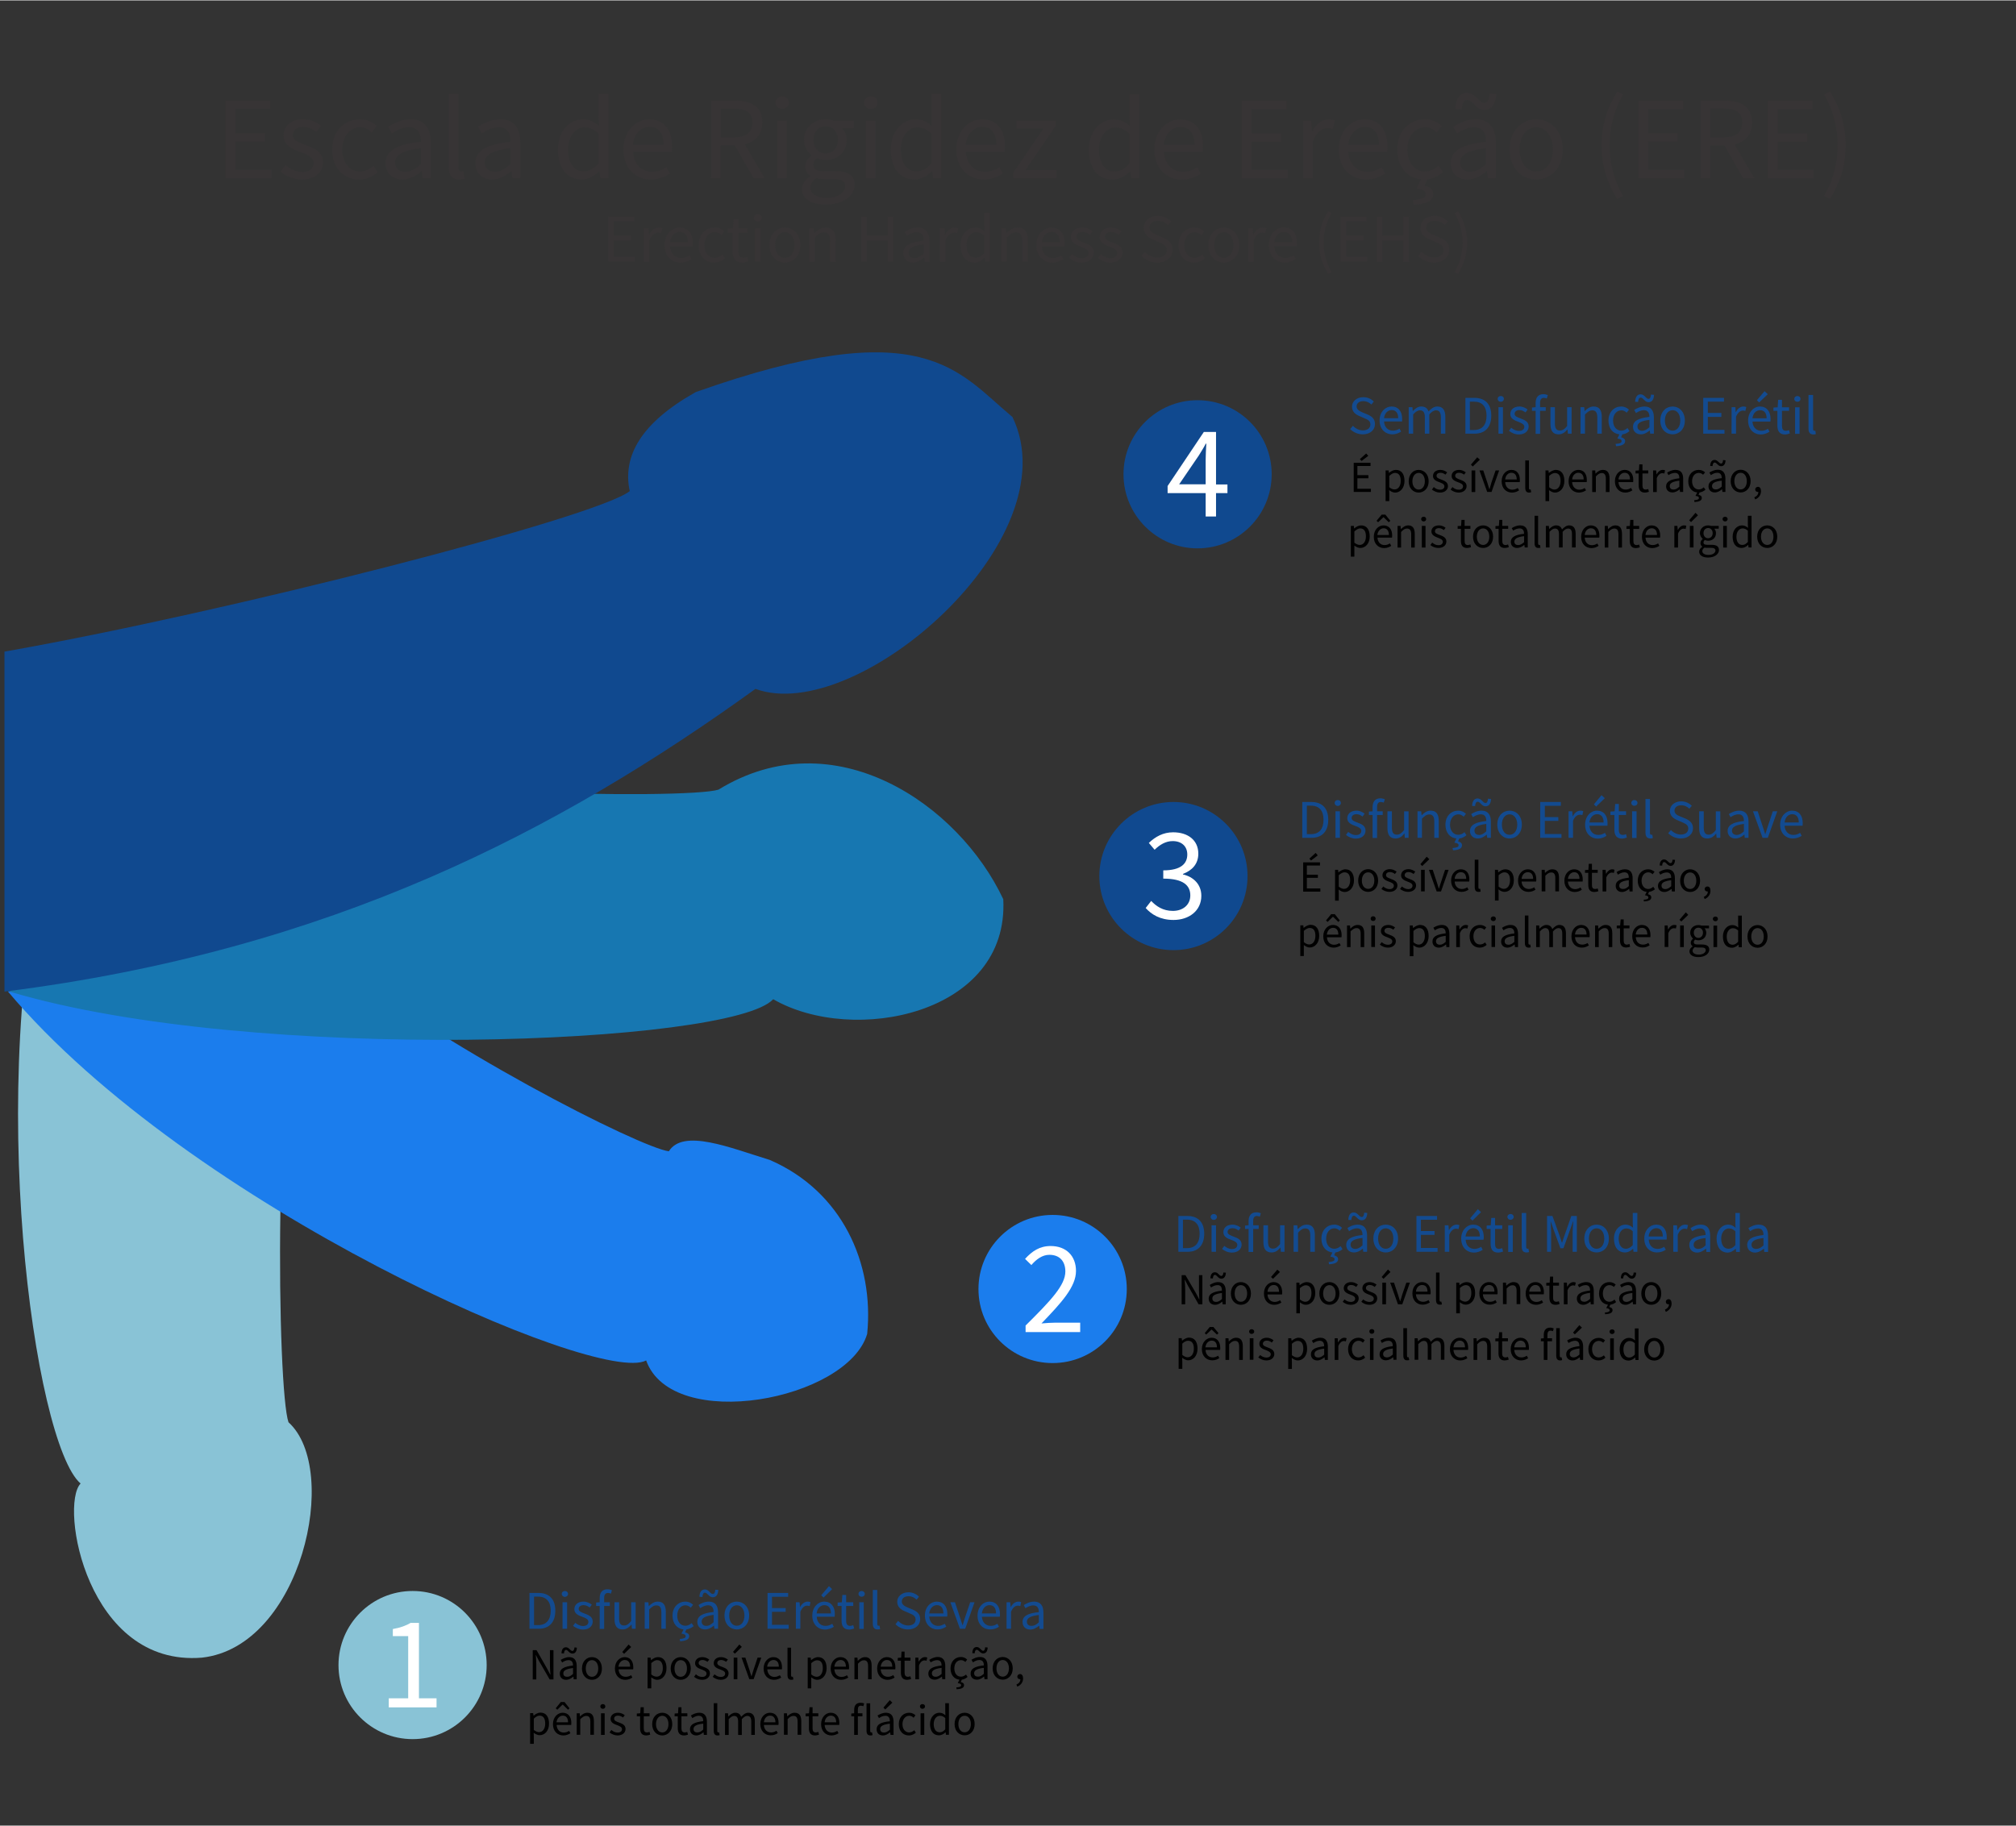 <svg xmlns="http://www.w3.org/2000/svg" viewBox="0 0 1536 1391" width="1000" height="906"><rect x="0" y="0" width="1536" height="1391" fill="#333333" stroke="none"/><defs><clipPath id="cp1"><path d="m0 0h1536v1391h-1536z"></path></clipPath></defs><style>.a{fill:#89c3d6}.b{fill:#1b7ded}.c{fill:#1777b1}.d{fill:#10498f}.e{opacity:1;fill:#10498f}.f{fill:#fff}.g{opacity:1;fill:#1b7ded}.h{opacity:1;fill:#89c3d6}.i{fill:#373435}.j{fill:#134b90}</style><g clip-path="url(#cp1)"><path class="a" d="m234.1 681.5c-27.1 130.7-22.7 378-14.3 402.1 40 36.2 9.7 171-65.9 179.4-87.6 7.3-108.7-115.7-92.5-132.7-35.5-30.5-73.5-305.1-23.9-492.9z"></path><path class="b" d="m244.9 724.4c90.6 73.1 243.1 150 264.7 152.7 10.9-17.5 46.6-2.7 76.9 6.6 55 23.8 79.6 78.7 74.2 132.6-15.1 50.6-148.5 75.7-168.4 20.2-36.1 19.5-347.9-116.8-486.3-281.2z"></path><path class="c" d="m145.9 574.7c129.8 31.2 377.1 34.3 401.5 26.8 88.2-54.2 183.1 11.2 217 83.5 4.6 87.8-114.4 111.4-175.3 76.2-31.5 34.6-395.2 49.7-581.5-5.7z"></path><path class="d" d="m3.4 496.3c170.2-30 450.5-102 476.4-122.3-5.7-26.7 8.6-52.1 50.3-75.5 173.9-61.7 199.7-15.6 241.3 19 45.2 93.4-119 235.5-195.8 207.2-149.2 107.6-323.1 199.3-572.2 230.7z"></path><path class="e" d="m912.4 417.6c-31.1 0-56.4-25.3-56.4-56.5 0-31.2 25.3-56.4 56.4-56.4 31.2 0 56.5 25.2 56.5 56.4 0 31.2-25.3 56.5-56.5 56.5z"></path><path fill-rule="evenodd" class="f" d="m918.6 375.5h-29v-5.4l27.6-41.2h9.3v40h8.7v6.6h-8.7v17.8h-7.9zm0-6.7v-18.6c0-3.5 0.3-9 0.5-12.4h-0.4c-1.6 3.1-3.4 5.9-5.3 9l-15 22z"></path><path class="e" d="m894.1 723.8c-31.2 0-56.5-25.2-56.5-56.4 0-31.2 25.3-56.5 56.5-56.5 31.1 0 56.4 25.3 56.4 56.5 0 31.2-25.3 56.4-56.4 56.4z"></path><path class="f" d="m872.9 691.7l4.2-5.4c3.8 4 8.9 7.6 16.5 7.6 7.7 0 13.3-4.6 13.3-11.8 0-7.6-5.3-12.8-20.6-12.8v-6.3c13.7 0 18.3-5.3 18.3-12.1 0-6.2-4.3-10.2-11.1-10.2-5.4 0-9.9 2.8-13.8 6.6l-4.4-5.2c4.9-4.7 10.9-8.1 18.5-8.1 11.2 0 19.2 5.9 19.2 16.3 0 7.8-4.7 12.8-11.7 15.4v0.4c7.8 1.8 14 7.4 14 16.3 0 11.4-9.4 18.4-21.2 18.4-10.3 0-16.9-4.3-21.2-9.1z"></path><path class="g" d="m802 1038.5c-31.2 0-56.5-25.2-56.5-56.4 0-31.2 25.3-56.5 56.5-56.5 31.2 0 56.5 25.3 56.5 56.5 0 31.2-25.3 56.4-56.5 56.4z"></path><path class="f" d="m781.4 1009.9c19.4-19.2 30.3-30.8 30.3-41.2 0-7.4-4-12.7-12.2-12.7-5.4 0-10 3.5-13.7 7.8l-4.8-4.7c5.4-5.9 11.1-9.8 19.5-9.8 11.9 0 19.3 7.6 19.3 19 0 12.1-11 24.1-26.3 40 3.6-0.3 7.5-0.6 10.8-0.6h18.7v7.2h-41.6z"></path><path class="h" d="m314.4 1325.1c-31.2 0-56.5-25.3-56.5-56.4 0-31.2 25.3-56.5 56.5-56.5 31.2 0 56.4 25.3 56.4 56.5 0 31.1-25.2 56.4-56.4 56.4z"></path><path class="f" d="m296.2 1294h14.8v-47.4h-11.7v-5.4c5.8-1 10-2.6 13.6-4.7h6.3v57.5h13.4v6.9h-36.4z"></path><path fill-rule="evenodd" class="i" d="m171.9 76.4h34.1v6.3h-26.6v18.5h22.4v6.4h-22.4v21.5h27.5v6.4h-35zm41.9 54.1l3.7-5c3.8 3.1 7.6 5.3 12.9 5.3 5.7 0 8.6-3.1 8.6-6.9 0-4.5-5.2-6.5-10-8.3-6.2-2.2-13-5.2-13-12.6 0-7 5.5-12.4 15-12.4 5.5 0 10.3 2.2 13.6 4.9l-3.5 4.7c-3-2.2-6.1-3.8-10-3.8-5.5 0-8 2.9-8 6.3 0 4.1 4.7 5.6 9.7 7.5 6.3 2.4 13.3 5 13.3 13.3 0 7.1-5.7 13-16 13-6.2 0-12.2-2.6-16.3-6zm39.3-16.9c0-14.6 9.9-23 21.1-23 5.8 0 9.7 2.3 12.8 5.1l-3.8 4.9c-2.5-2.3-5.2-3.9-8.7-3.9-7.9 0-13.7 6.9-13.7 16.9 0 10 5.5 16.8 13.5 16.8 4.1 0 7.6-2 10.3-4.4l3.2 4.9c-4 3.5-8.9 5.6-14.1 5.6-11.6 0-20.6-8.4-20.6-22.9zm40.7 10.5c0-9.6 8.2-14.3 26.9-16.4 0-5.6-1.8-11-9-11-5.1 0-9.7 2.4-13.1 4.7l-2.9-5.1c4.1-2.6 10.2-5.7 17.2-5.7 10.8 0 15.3 7.1 15.3 18v26.8h-6.2l-0.6-5.2h-0.3c-4.1 3.4-9 6.3-14.5 6.3-7.3 0-12.8-4.6-12.8-12.4zm26.9 0.6v-12.1c-14.6 1.8-19.7 5.4-19.7 11 0 4.9 3.5 7 7.8 7 4.2 0 7.6-2.1 11.9-5.9zm21.2 1.9v-55.3h7.4v55.9c0 2.3 1 3.2 2.1 3.2 0.4 0 0.8 0 1.6-0.2l1 5.6c-1 0.4-2.3 0.7-4.2 0.7-5.6 0-7.9-3.5-7.9-9.9zm20.3-2.5c0-9.6 8.2-14.3 26.8-16.4 0-5.6-1.8-11-9-11-5 0-9.6 2.4-13 4.7l-2.9-5.1c4-2.6 10.2-5.7 17.2-5.7 10.7 0 15.2 7.1 15.2 18v26.8h-6.1l-0.7-5.2h-0.2c-4.2 3.4-9 6.3-14.5 6.3-7.3 0-12.8-4.6-12.8-12.4zm26.8 0.6v-12.1c-14.6 1.8-19.6 5.4-19.6 11 0 4.9 3.4 7 7.7 7 4.3 0 7.7-2.1 11.9-5.9zm36.1-11.1c0-14.2 9-23 19-23 5.1 0 8.4 1.9 12.3 5l-0.4-7.4v-16.9h7.5v64.1h-6.1l-0.7-5.1h-0.2c-3.4 3.3-8.1 6.2-13.3 6.2-10.9 0-18.1-8.3-18.1-22.9zm30.9 10.7v-22.9c-3.7-3.3-7-4.6-10.6-4.6-7 0-12.6 6.8-12.6 16.8 0 10.4 4.4 16.7 12.1 16.7 4 0 7.5-2 11.1-6zm19-10.7c0-14.3 9.7-23 19.7-23 11.1 0 17.4 8 17.4 20.5 0 1.6-0.1 3.2-0.2 4.3h-29.6c0.6 9.2 6.2 15.2 14.6 15.2 4.2 0 7.7-1.4 10.9-3.4l2.6 4.8c-3.8 2.4-8.4 4.5-14.4 4.5-11.7 0-21-8.5-21-22.9zm30.6-3.6c0-8.8-3.9-13.6-10.8-13.6-6.1 0-11.7 5-12.6 13.6zm36.1-33.6h18.4c12.1 0 20.7 4.3 20.7 16.5 0 9.2-5.2 14.8-13.3 16.8l15 25.7h-8.4l-14.3-24.9h-10.7v24.9h-7.4zm17.3 28c9.2 0 14.3-3.7 14.3-11.4 0-7.7-5.1-10.5-14.3-10.5h-9.9v21.9zm33.2-12.7h7.3v43.8h-7.3zm-1.4-13.8c0-2.8 2.3-4.7 5.1-4.7 2.9 0 5.2 1.9 5.2 4.7 0 2.8-2.3 4.8-5.2 4.8-2.8 0-5.1-2-5.1-4.8zm20.2 65.9c0-3.6 2.4-7.2 6.4-9.9v-0.3c-2.2-1.4-3.9-3.7-3.9-7.1 0-3.7 2.5-6.6 4.8-8.1v-0.4c-2.9-2.3-5.7-6.6-5.7-11.8 0-9.5 7.6-15.6 16.5-15.6 2.4 0 4.6 0.5 6.2 1.1h15.2v5.7h-9c2.1 2 3.6 5.3 3.6 9 0 9.4-7.1 15.2-16 15.2-2.2 0-4.6-0.5-6.6-1.5-1.5 1.3-2.8 2.8-2.8 5.2 0 2.8 1.8 4.8 7.8 4.8h8.4c10.2 0 15.3 3.1 15.3 10.4 0 8.1-8.5 15.1-22.1 15.1-10.7 0-18.1-4.2-18.1-11.8zm27.4-37.6c0-6.4-4.2-10.2-9.3-10.2-5.1 0-9.3 3.8-9.3 10.2 0 6.4 4.2 10.5 9.3 10.5 5 0 9.3-4.1 9.3-10.5zm5.6 35.4c0-4.1-3.1-5.4-8.8-5.4h-7.6c-1.7 0-3.7-0.2-5.6-0.7-3.2 2.2-4.5 4.8-4.5 7.4 0 4.6 4.7 7.6 12.7 7.6 8.3 0 13.8-4.3 13.8-8.9zm15.7-49.9h7.4v43.8h-7.4zm-1.4-13.8c0-2.9 2.3-4.8 5.2-4.8 2.9 0 5.1 1.9 5.1 4.8 0 2.8-2.2 4.8-5.1 4.8-2.9 0-5.2-2-5.2-4.8zm20.4 35.7c0-14.2 9-23 19-23 5 0 8.4 1.9 12.2 5l-0.3-7.4v-16.9h7.5v64.1h-6.2l-0.6-5.1h-0.3c-3.4 3.3-8.1 6.2-13.2 6.2-11 0-18.1-8.3-18.1-22.9zm30.9 10.7v-22.9c-3.7-3.3-7-4.6-10.6-4.6-7.1 0-12.6 6.8-12.6 16.8 0 10.4 4.4 16.7 12 16.7 4.1 0 7.6-2 11.2-6zm19-10.7c0-14.3 9.6-23 19.6-23 11.2 0 17.5 8 17.5 20.5 0 1.6-0.1 3.2-0.3 4.3h-29.5c0.5 9.2 6.2 15.2 14.6 15.2 4.1 0 7.6-1.4 10.9-3.4l2.6 4.8c-3.8 2.4-8.5 4.5-14.4 4.5-11.7 0-21-8.5-21-22.9zm30.6-3.6c0-8.8-4-13.6-10.8-13.6-6.1 0-11.7 5-12.6 13.6zm12.7 21.5l23-33.8h-20.5v-6h29.9v3.9l-23 33.8h23.7v6h-33.1zm57.7-17.8c0-14.2 9-23 19-23 5.1 0 8.4 1.8 12.3 5l-0.4-7.5v-16.8h7.5v64.1h-6.1l-0.7-5.1h-0.2c-3.5 3.3-8.2 6.2-13.3 6.2-11 0-18.1-8.3-18.1-22.9zm30.9 10.6v-22.8c-3.7-3.4-7-4.6-10.6-4.6-7 0-12.6 6.7-12.6 16.7 0 10.5 4.4 16.8 12 16.8 4.1 0 7.6-2 11.2-6.1zm19-10.6c0-14.3 9.6-23 19.6-23 11.2 0 17.5 8 17.5 20.5 0 1.5-0.1 3.1-0.3 4.2h-29.5c0.5 9.3 6.2 15.2 14.6 15.2 4.1 0 7.6-1.3 10.9-3.4l2.6 4.9c-3.8 2.4-8.5 4.5-14.4 4.5-11.7 0-21-8.6-21-22.9zm30.6-3.6c0-8.8-3.9-13.6-10.8-13.6-6.1 0-11.7 5-12.6 13.6zm36-33.7h34.1v6.3h-26.6v18.6h22.4v6.4h-22.4v21.4h27.5v6.4h-35zm46.8 15.3h6.1l0.6 7.9h0.3c3-5.5 7.5-9 12.4-9 1.9 0 3.3 0.3 4.7 0.9l-1.4 6.5c-1.5-0.4-2.5-0.7-4.3-0.7-3.7 0-8.1 2.7-11.1 10.1v28.1h-7.3zm27.1 21.9c0-14.3 9.6-23 19.6-23 11.2 0 17.5 8 17.5 20.5 0 1.6-0.1 3.2-0.3 4.3h-29.5c0.5 9.2 6.2 15.2 14.5 15.2 4.2 0 7.7-1.4 10.9-3.4l2.7 4.8c-3.8 2.4-8.5 4.5-14.5 4.5-11.7 0-20.9-8.5-20.9-22.9zm30.6-3.6c0-8.8-4-13.6-10.8-13.6-6.1 0-11.7 5-12.6 13.6zm25.8 42.2c7.6-0.6 9.8-1.9 9.8-4.5 0-2.4-1.8-3.6-6.9-4.3l3.3-7c-10.3-1.1-18-9.3-18-22.8 0-14.6 9.8-23 21.1-23 5.8 0 9.7 2.3 12.8 5.1l-3.8 4.9c-2.5-2.3-5.2-3.9-8.7-3.9-8 0-13.7 6.9-13.7 16.9 0 10 5.5 16.8 13.5 16.8 4 0 7.5-2 10.2-4.4l3.3 4.9c-3.3 3-7.5 5-11.8 5.4l-2.1 4.9c4.2 1 6.6 2.7 6.6 6.4 0 5.2-5.3 7.7-14.9 8.2zm28.9-28.1c0-9.5 8.2-14.3 26.9-16.4 0-5.6-1.8-11-9-11-5.1 0-9.7 2.4-13.1 4.7l-2.9-5.1c4.1-2.6 10.2-5.7 17.2-5.7 10.7 0 15.3 7.1 15.3 18v26.8h-6.2l-0.6-5.2h-0.3c-4.1 3.4-9 6.3-14.5 6.3-7.3 0-12.8-4.6-12.8-12.4zm26.9 0.6v-12.1c-14.6 1.8-19.7 5.4-19.7 11 0 4.9 3.5 7 7.8 7 4.2 0 7.6-2.1 11.9-5.9zm-14.3-48.8c-2.7 0-3.9 2.9-4.2 7.1l-4.9-0.2c0.2-7.1 2.8-12.3 9.1-12.3 6.4 0 8.7 7.6 12.9 7.6 2.6 0 3.9-3 4.2-7.1l4.9 0.3c-0.2 7-2.9 12.2-9.1 12.2-6.4 0-8.7-7.6-12.9-7.6zm32.3 37.8c0-14.7 9.5-23.1 20.2-23.1 10.8 0 20.3 8.4 20.3 23.1 0 14.4-9.5 22.8-20.3 22.8-10.7 0-20.2-8.4-20.2-22.8zm32.9 0c0-10.1-5.1-17-12.7-17-7.4 0-12.6 6.9-12.6 17 0 9.9 5.2 16.7 12.6 16.7 7.6 0 12.7-6.8 12.7-16.7zm37.1-3.3c0-15.8 4.5-28.8 11.9-40.9l4.6 2.2c-6.9 11.4-10.3 25-10.3 38.7 0 13.7 3.4 27.3 10.3 38.7l-4.6 2.2c-7.4-12.1-11.9-25-11.9-40.9zm28.1-34h34v6.3h-26.6v18.5h22.4v6.4h-22.4v21.4h27.5v6.4h-34.9zm47.4 0h18.5c12 0 20.7 4.4 20.7 16.6 0 9.2-5.2 14.8-13.3 16.8l15 25.7h-8.5l-14.2-24.9h-10.7v24.9h-7.5zm17.4 28c9.2 0 14.3-3.8 14.3-11.4 0-7.8-5.1-10.6-14.3-10.6h-9.9v22zm33.8-28h34.1v6.3h-26.6v18.6h22.4v6.4h-22.4v21.4h27.5v6.4h-35zm42.8 72.7c6.9-11.4 10.4-25 10.4-38.7 0-13.7-3.5-27.3-10.4-38.7l4.6-2.2c7.5 12.1 11.9 25.1 11.9 40.9 0 15.9-4.4 28.8-11.9 40.9z"></path><path fill-rule="evenodd" d="m1031.4 352.4h12.8v2.4h-10v7h8.4v2.4h-8.4v8h10.3v2.4h-13.1zm4.7-2.8l4.8-4.3 1.6 1.8-5.1 3.9zm19.6 8.6h2.3l0.2 1.9h0.1c1.5-1.3 3.3-2.3 5.3-2.3 4.2 0 6.5 3.3 6.5 8.4 0 5.6-3.4 8.9-7.1 8.9-1.6 0-3.1-0.7-4.6-1.9l0.1 2.9v5.5h-2.8zm11.5 8c0-3.6-1.2-6.1-4.3-6.1-1.4 0-2.8 0.8-4.4 2.3v8.6c1.4 1.3 2.9 1.7 4 1.7 2.7 0 4.7-2.4 4.7-6.5zm6.1 0.3c0-5.5 3.5-8.7 7.6-8.7 4 0 7.6 3.2 7.6 8.7 0 5.4-3.6 8.6-7.6 8.6-4.1 0-7.6-3.2-7.6-8.6zm12.3 0c0-3.8-1.9-6.4-4.7-6.4-2.8 0-4.8 2.6-4.8 6.4 0 3.7 2 6.3 4.8 6.3 2.8 0 4.7-2.6 4.7-6.3zm5.4 6.3l1.4-1.9c1.4 1.2 2.9 2 4.8 2 2.2 0 3.3-1.1 3.3-2.6 0-1.7-2-2.4-3.8-3.1-2.3-0.8-4.9-1.9-4.9-4.7 0-2.7 2.1-4.7 5.7-4.7 2 0 3.8 0.9 5.1 1.9l-1.3 1.7c-1.2-0.8-2.3-1.4-3.8-1.4-2.1 0-3 1.1-3 2.3 0 1.6 1.8 2.2 3.7 2.9 2.3 0.9 5 1.9 5 5 0 2.6-2.2 4.9-6.1 4.9-2.3 0-4.5-1-6.1-2.3zm14.2 0l1.4-1.9c1.4 1.2 2.9 2 4.8 2 2.2 0 3.3-1.1 3.3-2.6 0-1.7-2-2.4-3.8-3.1-2.3-0.8-4.9-1.9-4.9-4.7 0-2.7 2.1-4.7 5.7-4.7 2 0 3.8 0.9 5.1 1.9l-1.3 1.7c-1.2-0.8-2.3-1.4-3.8-1.4-2.1 0-3 1.1-3 2.3 0 1.6 1.8 2.2 3.6 2.9 2.4 0.9 5.1 1.9 5.1 5 0 2.6-2.2 4.9-6.1 4.9-2.3 0-4.5-1-6.1-2.3zm16-14.6h2.8v16.5h-2.8zm-0.5-4.4l4.8-5.6 2 1.8-5.4 5.2zm6.5 4.4h2.9l3.1 9.3c0.5 1.6 1 3.3 1.5 4.9h0.2c0.4-1.6 1-3.3 1.4-4.9l3.2-9.3h2.7l-5.8 16.4h-3.3zm16.9 8.3c0-5.4 3.6-8.7 7.4-8.7 4.2 0 6.5 3 6.5 7.7 0 0.6 0 1.2-0.1 1.6h-11.1c0.2 3.5 2.3 5.8 5.5 5.8 1.6 0 2.9-0.6 4.1-1.3l1 1.8c-1.4 0.9-3.2 1.7-5.4 1.7-4.4 0-7.9-3.2-7.9-8.6zm11.5-1.4c0-3.3-1.5-5.1-4.1-5.1-2.3 0-4.4 1.9-4.7 5.1zm6.5 6.3v-20.8h2.8v21c0 0.9 0.3 1.2 0.7 1.2 0.2 0 0.3 0 0.6-0.1l0.4 2.1c-0.4 0.2-0.8 0.3-1.6 0.3-2.1 0-2.9-1.3-2.9-3.7zm15.4-13.2h2.3l0.2 1.9h0.1c1.5-1.2 3.4-2.3 5.3-2.3 4.2 0 6.5 3.3 6.5 8.4 0 5.6-3.4 8.9-7.1 8.9-1.5 0-3.1-0.7-4.6-1.9l0.1 2.9v5.5h-2.8zm11.5 8c0-3.6-1.2-6-4.3-6-1.4 0-2.8 0.7-4.4 2.2v8.6c1.5 1.3 2.9 1.8 4 1.8 2.7 0 4.7-2.5 4.7-6.6zm6.1 0.3c0-5.4 3.6-8.7 7.4-8.7 4.2 0 6.5 3 6.5 7.7 0 0.6 0 1.2-0.1 1.6h-11.1c0.2 3.5 2.4 5.8 5.5 5.8 1.6 0 2.9-0.5 4.1-1.3l1 1.8c-1.4 0.9-3.2 1.7-5.4 1.7-4.4 0-7.9-3.2-7.9-8.6zm11.5-1.4c0-3.3-1.5-5.1-4.1-5.1-2.3 0-4.4 1.9-4.7 5.1zm6.5-6.9h2.3l0.2 2.4h0.1c1.6-1.6 3.3-2.8 5.6-2.8 3.4 0 5 2.3 5 6.5v10.4h-2.8v-10.1c0-3-1-4.4-3.1-4.4-1.7 0-2.9 0.9-4.5 2.6v11.9h-2.8zm17.3 8.3c0-5.4 3.6-8.7 7.4-8.7 4.2 0 6.6 3 6.6 7.7 0 0.6-0.1 1.2-0.1 1.6h-11.2c0.2 3.5 2.4 5.7 5.5 5.7 1.6 0 2.9-0.5 4.1-1.3l1 1.9c-1.4 0.9-3.2 1.7-5.4 1.7-4.4 0-7.9-3.3-7.9-8.6zm11.5-1.4c0-3.3-1.5-5.1-4.1-5.1-2.3 0-4.4 1.9-4.7 5.1zm6.6 4.5v-9.1h-2.4v-2.1l2.6-0.2 0.3-4.6h2.4v4.6h4.4v2.3h-4.4v9.1c0 2 0.6 3.2 2.5 3.2 0.6 0 1.3-0.2 1.9-0.4l0.5 2.1c-0.9 0.3-2 0.6-3 0.6-3.6 0-4.8-2.3-4.8-5.5zm11-11.4h2.3l0.3 3h0.1c1.1-2.1 2.8-3.4 4.6-3.4 0.7 0 1.3 0.1 1.8 0.3l-0.5 2.5c-0.6-0.2-1-0.3-1.6-0.3-1.4 0-3.1 1-4.2 3.8v10.6h-2.8zm9.9 12.2c0-3.6 3.1-5.4 10.1-6.2 0-2.1-0.6-4.1-3.3-4.1-1.9 0-3.7 0.8-5 1.7l-1-1.9c1.5-1 3.8-2.1 6.4-2.1 4.1 0 5.8 2.6 5.8 6.7v10.1h-2.4l-0.2-1.9h-0.1c-1.5 1.2-3.4 2.3-5.4 2.3-2.8 0-4.9-1.7-4.9-4.6zm10.1 0.2v-4.6c-5.4 0.7-7.3 2-7.3 4.1 0 1.9 1.2 2.7 2.9 2.7 1.6 0 2.8-0.8 4.4-2.2zm11.3 10.3c2.8-0.2 3.6-0.7 3.6-1.7 0-0.9-0.6-1.3-2.6-1.6l1.3-2.6c-3.9-0.4-6.8-3.5-6.8-8.6 0-5.5 3.7-8.6 7.9-8.6 2.2 0 3.7 0.8 4.9 1.9l-1.5 1.8c-0.9-0.8-1.9-1.4-3.3-1.4-2.9 0-5.1 2.5-5.1 6.3 0 3.8 2.1 6.3 5.1 6.3 1.5 0 2.8-0.7 3.8-1.6l1.3 1.8c-1.3 1.1-2.9 1.9-4.5 2.1l-0.8 1.8c1.6 0.4 2.5 1 2.5 2.4 0 2-2 2.9-5.6 3.1zm10.9-10.6c0-3.6 3.1-5.4 10.1-6.2 0-2.1-0.7-4.1-3.4-4.1-1.9 0-3.6 0.9-4.9 1.8l-1.1-2c1.5-0.9 3.8-2.1 6.5-2.1 4 0 5.7 2.7 5.7 6.8v10.1h-2.3l-0.2-2h-0.1c-1.6 1.3-3.4 2.4-5.5 2.4-2.7 0-4.8-1.7-4.8-4.7zm10.1 0.2v-4.5c-5.5 0.6-7.4 2-7.4 4.1 0 1.9 1.3 2.6 2.9 2.6 1.6 0 2.9-0.7 4.5-2.2zm-5.4-18.3c-1 0-1.5 1.1-1.6 2.7l-1.8-0.1c0.1-2.7 1.1-4.6 3.4-4.6 2.4 0 3.3 2.8 4.9 2.8 1 0 1.4-1.1 1.5-2.7l1.9 0.2c-0.1 2.6-1.1 4.5-3.4 4.5-2.4 0-3.3-2.8-4.9-2.8zm12.2 14.2c0-5.5 3.6-8.7 7.6-8.7 4 0 7.6 3.2 7.6 8.7 0 5.4-3.6 8.6-7.6 8.6-4 0-7.6-3.2-7.6-8.6zm12.3 0c0-3.8-1.9-6.4-4.7-6.4-2.8 0-4.8 2.6-4.8 6.4 0 3.7 2 6.3 4.8 6.3 2.8 0 4.7-2.6 4.7-6.3zm5.7 12.3c2-0.8 3.1-2.3 3.1-4.1-0.1 0-0.3 0-0.4 0-1.1 0-2-0.7-2-1.9 0-1.2 1-2 2.1-2 1.5 0 2.3 1.3 2.3 3.3 0 2.9-1.7 5.2-4.4 6.3zm-307.4 21.8h2.3l0.2 1.9h0.1c1.5-1.3 3.3-2.3 5.3-2.3 4.2 0 6.5 3.3 6.5 8.4 0 5.6-3.4 8.8-7.2 8.8-1.5 0-3-0.7-4.5-1.8v2.8 5.6h-2.7zm11.5 8c0-3.6-1.2-6.1-4.4-6.1-1.3 0-2.7 0.8-4.4 2.3v8.6c1.5 1.2 3 1.7 4.1 1.7 2.7 0 4.7-2.5 4.7-6.5z"></path><path fill-rule="evenodd" d="m1046.7 408.8c0-5.4 3.6-8.7 7.4-8.7 4.2 0 6.6 3 6.6 7.7 0 0.6-0.1 1.2-0.1 1.6h-11.1c0.2 3.5 2.3 5.7 5.4 5.7 1.6 0 2.9-0.5 4.1-1.3l1 1.9c-1.4 0.9-3.2 1.7-5.4 1.7-4.4 0-7.9-3.2-7.9-8.6zm11.5-1.4c0-3.3-1.5-5.1-4-5.1-2.3 0-4.4 1.9-4.8 5.1zm-5.5-15.5h2.8l3.8 4.7-1.2 1.1-3.9-3.8h-0.2l-4 3.8-1.2-1.1zm12.1 8.6h2.3l0.2 2.4h0.1c1.6-1.5 3.3-2.8 5.5-2.8 3.5 0 5 2.3 5 6.5v10.4h-2.7v-10.1c0-3-1-4.4-3.2-4.4-1.7 0-2.8 0.9-4.5 2.6v11.9h-2.7zm18.5 0h2.8v16.5h-2.8zm-0.5-5.2c0-1.1 0.8-1.8 1.9-1.8 1.1 0 1.9 0.7 1.9 1.8 0 1-0.8 1.8-1.9 1.8-1.1 0-1.9-0.8-1.9-1.8zm7 19.8l1.4-1.9c1.4 1.2 2.9 2 4.8 2 2.2 0 3.3-1.2 3.3-2.6 0-1.7-2-2.4-3.8-3.1-2.3-0.9-4.9-2-4.9-4.8 0-2.6 2.1-4.6 5.7-4.6 2 0 3.8 0.8 5.1 1.8l-1.3 1.8c-1.2-0.9-2.3-1.5-3.8-1.5-2.1 0-3 1.1-3 2.4 0 1.6 1.8 2.1 3.6 2.8 2.4 0.9 5.1 1.9 5.1 5 0 2.7-2.2 4.9-6.1 4.9-2.3 0-4.6-0.9-6.1-2.2zm23.3-3.2v-9.2h-2.5v-2.1l2.6-0.1 0.3-4.6h2.4v4.6h4.4v2.2h-4.4v9.2c0 2 0.6 3.2 2.5 3.2 0.6 0 1.3-0.3 1.9-0.5l0.5 2.1c-0.9 0.3-2 0.6-3 0.6-3.6 0-4.7-2.2-4.7-5.4zm9.2-3.2c0-5.5 3.6-8.6 7.7-8.6 4 0 7.6 3.1 7.6 8.6 0 5.5-3.6 8.6-7.6 8.6-4.1 0-7.7-3.1-7.7-8.6zm12.4 0c0-3.8-1.9-6.3-4.7-6.3-2.8 0-4.8 2.5-4.8 6.3 0 3.8 2 6.3 4.8 6.3 2.8 0 4.7-2.5 4.7-6.3zm7.1 3.2v-9.2h-2.4v-2.1l2.6-0.1 0.3-4.6h2.3v4.6h4.5v2.2h-4.5v9.2c0 2 0.7 3.2 2.6 3.2 0.6 0 1.3-0.3 1.8-0.5l0.6 2.1c-0.9 0.3-2.1 0.6-3.1 0.6-3.5 0-4.7-2.2-4.7-5.4zm9.3 0.8c0-3.6 3.1-5.4 10.1-6.2 0-2.1-0.7-4.1-3.4-4.1-1.9 0-3.6 0.8-4.9 1.7l-1.1-1.9c1.5-1 3.8-2.1 6.5-2.1 4 0 5.7 2.6 5.7 6.7v10.1h-2.3l-0.3-1.9h-0.1c-1.5 1.3-3.4 2.3-5.4 2.3-2.8 0-4.8-1.7-4.8-4.6zm10.1 0.2v-4.6c-5.5 0.7-7.4 2.1-7.4 4.2 0 1.8 1.3 2.6 2.9 2.6 1.6 0 2.9-0.8 4.5-2.2zm8 0.7v-20.8h2.7v21c0 0.9 0.4 1.2 0.8 1.2 0.2 0 0.3 0 0.6 0l0.4 2.1c-0.4 0.1-0.8 0.2-1.6 0.2-2.1 0-2.9-1.3-2.9-3.7zm8.6-13.1h2.3l0.2 2.3h0.1c1.5-1.5 3.2-2.7 5.2-2.7 2.5 0 3.8 1.2 4.5 3.1 1.7-1.8 3.4-3.1 5.4-3.1 3.4 0 5 2.2 5 6.4v10.4h-2.8v-10c0-3.1-0.9-4.4-3-4.4-1.3 0-2.6 0.8-4.1 2.5v11.9h-2.8v-10c0-3.1-1-4.4-3.1-4.4q-1.8 0-4.1 2.5v11.9h-2.8zm26.9 8.3c0-5.4 3.6-8.7 7.3-8.7 4.2 0 6.6 3 6.6 7.8 0 0.5 0 1.1-0.1 1.5h-11.1c0.2 3.5 2.3 5.8 5.5 5.8 1.5 0 2.9-0.5 4.1-1.3l1 1.8c-1.5 0.9-3.2 1.7-5.4 1.7-4.5 0-7.9-3.2-7.9-8.6zm11.5-1.4c0-3.3-1.5-5.1-4.1-5.1-2.3 0-4.4 1.9-4.7 5.1zm6.5-6.9h2.3l0.2 2.4h0.1c1.6-1.6 3.3-2.8 5.5-2.8 3.5 0 5 2.3 5 6.5v10.4h-2.7v-10.1c0-3-1-4.4-3.1-4.4-1.7 0-2.9 0.9-4.6 2.6v11.9h-2.7zm19 11.4v-9.1h-2.5v-2.1l2.6-0.2 0.3-4.6h2.4v4.6h4.4v2.3h-4.4v9.1c0 2 0.6 3.2 2.5 3.2 0.6 0 1.3-0.2 1.9-0.4l0.5 2.1c-0.9 0.3-2 0.6-3 0.6-3.5 0-4.7-2.3-4.7-5.5zm9.3-3.1c0-5.4 3.6-8.7 7.3-8.7 4.2 0 6.6 3 6.6 7.7 0 0.6 0 1.2-0.1 1.6h-11.1c0.2 3.5 2.3 5.7 5.5 5.7 1.5 0 2.9-0.5 4.1-1.3l1 1.9c-1.5 0.9-3.2 1.7-5.5 1.7-4.4 0-7.8-3.3-7.8-8.6zm11.5-1.4c0-3.3-1.5-5.1-4.1-5.1-2.3 0-4.4 1.9-4.7 5.1zm13.2-6.9h2.3l0.3 3h0.1c1.1-2.1 2.8-3.4 4.7-3.4 0.7 0 1.2 0.1 1.7 0.3l-0.5 2.5c-0.6-0.2-0.9-0.3-1.6-0.3-1.4 0-3.1 1-4.2 3.8v10.6h-2.8zm11.8 0h2.8v16.4h-2.8zm-0.5-4.3l4.8-5.7 1.9 1.9-5.3 5.2zm7.6 23.9c0-1.4 0.9-2.7 2.4-3.7v-0.1c-0.8-0.5-1.4-1.4-1.4-2.7 0-1.4 0.9-2.5 1.7-3.1v-0.1c-1-0.9-2.1-2.5-2.1-4.4 0-3.6 2.9-5.9 6.2-5.9 0.9 0 1.7 0.2 2.3 0.4h5.8v2.1h-3.4c0.8 0.8 1.3 2 1.3 3.4 0 3.6-2.6 5.8-6 5.8-0.8 0-1.7-0.2-2.5-0.6-0.5 0.5-1 1-1 1.9 0 1.1 0.7 1.8 2.9 1.8h3.2c3.8 0 5.7 1.2 5.7 4 0 3-3.2 5.7-8.3 5.7-4 0-6.8-1.6-6.8-4.5zm10.3-14.1c0-2.4-1.6-3.9-3.5-3.9-1.9 0-3.5 1.5-3.5 3.9 0 2.4 1.6 3.9 3.5 3.9 1.9 0 3.5-1.5 3.5-3.9zm2.1 13.3c0-1.5-1.2-2.1-3.3-2.1h-2.8c-0.7 0-1.5 0-2.2-0.2-1.2 0.8-1.7 1.8-1.7 2.7 0 1.8 1.8 2.9 4.8 2.9 3.2 0 5.2-1.6 5.2-3.3zm5.9-18.8h2.8v16.5h-2.8zm-0.5-5.2c0-1.1 0.9-1.8 2-1.8 1 0 1.9 0.7 1.9 1.8 0 1-0.9 1.8-1.9 1.8-1.1 0-2-0.8-2-1.8zm7.7 13.4c0-5.3 3.4-8.6 7.1-8.6 1.9 0 3.2 0.7 4.6 1.9l-0.1-2.8v-6.4h2.8v24.1h-2.3l-0.2-1.9h-0.1c-1.3 1.3-3.1 2.3-5 2.3-4.1 0-6.8-3.1-6.8-8.6zm11.6 4v-8.6c-1.4-1.2-2.6-1.7-4-1.7-2.6 0-4.7 2.5-4.7 6.3 0 3.9 1.6 6.3 4.5 6.3 1.5 0 2.8-0.7 4.2-2.3zm7.1-4c0-5.5 3.6-8.6 7.7-8.6 4 0 7.6 3.1 7.6 8.6 0 5.5-3.6 8.6-7.6 8.6-4.1 0-7.7-3.1-7.7-8.6zm12.4 0c0-3.8-1.9-6.3-4.7-6.3-2.8 0-4.8 2.5-4.8 6.3 0 3.8 2 6.3 4.8 6.3 2.8 0 4.7-2.5 4.7-6.3z"></path><path fill-rule="evenodd" class="j" d="m1028.7 326.7l2.1-2.5c2 2.1 4.7 3.5 7.6 3.5 3.5 0 5.7-1.8 5.7-4.5 0-2.8-2-3.7-4.6-4.8l-3.9-1.7c-2.6-1.1-5.5-3.1-5.5-7.1 0-4.1 3.6-7.2 8.6-7.2 3.2 0 6.1 1.3 8 3.3l-1.8 2.3c-1.7-1.6-3.7-2.6-6.2-2.6-3.1 0-5.1 1.6-5.1 4 0 2.6 2.4 3.6 4.5 4.6l3.9 1.6c3.2 1.4 5.6 3.3 5.6 7.3 0 4.3-3.5 7.8-9.3 7.8-3.8 0-7.2-1.6-9.6-4zm22.4-6.6c0-6.6 4.5-10.6 9.1-10.6 5.2 0 8.1 3.7 8.1 9.4 0 0.8 0 1.5-0.1 2h-13.7c0.3 4.3 2.9 7 6.8 7 1.9 0 3.5-0.6 5-1.5l1.2 2.2c-1.7 1.1-3.9 2.1-6.6 2.1-5.5 0-9.8-4-9.8-10.6zm14.2-1.7c0-4-1.8-6.2-5-6.2-2.8 0-5.4 2.3-5.8 6.2zm8-8.4h2.8l0.3 2.9h0.1c1.8-1.9 3.9-3.4 6.3-3.4 3.1 0 4.8 1.4 5.6 3.8 2.1-2.3 4.2-3.8 6.7-3.8 4.1 0 6.1 2.7 6.1 7.9v12.8h-3.4v-12.4c0-3.8-1.2-5.4-3.7-5.4-1.6 0-3.3 1.1-5.1 3.1v14.7h-3.4v-12.4c0-3.8-1.2-5.4-3.8-5.4q-2.3 0-5.1 3.1v14.7h-3.4zm43.2-7.1h6.8c8.4 0 12.9 4.9 12.9 13.5 0 8.7-4.5 13.8-12.7 13.8h-7zm6.5 24.5c6.4 0 9.6-4 9.6-10.9 0-6.9-3.2-10.7-9.6-10.7h-3.1v21.6zm18.7-17.4h3.4v20.2h-3.4zm-0.6-6.3c0-1.4 1-2.2 2.4-2.2 1.3 0 2.3 0.8 2.3 2.2 0 1.3-1 2.2-2.3 2.2-1.4 0-2.4-0.9-2.4-2.2zm8.6 24.3l1.7-2.3c1.8 1.4 3.6 2.4 6 2.4 2.6 0 4-1.4 4-3.1 0-2.1-2.5-3-4.7-3.9-2.8-1-6-2.4-6-5.8 0-3.3 2.6-5.8 7-5.8 2.5 0 4.7 1.1 6.2 2.3l-1.6 2.2c-1.4-1-2.8-1.8-4.6-1.8-2.5 0-3.7 1.4-3.7 2.9 0 1.9 2.2 2.6 4.5 3.5 2.9 1.1 6.2 2.3 6.2 6.1 0 3.3-2.7 6.1-7.5 6.1-2.8 0-5.6-1.2-7.5-2.8zm20.3-15.2h-2.8v-2.5l2.8-0.3v-3.2c0-4.1 1.9-6.7 5.9-6.7 1.2 0 2.5 0.3 3.4 0.7l-0.8 2.6c-0.7-0.3-1.5-0.5-2.3-0.5-1.9 0-2.8 1.4-2.8 3.9v3.2h4.3v2.8h-4.3v17.5h-3.4zm11.3 10v-12.8h3.4v12.4c0 3.7 1.1 5.4 3.8 5.4 2.1 0 3.6-1.1 5.5-3.4v-14.4h3.4v20.2h-2.8l-0.3-3.1h-0.2c-1.8 2.2-3.8 3.6-6.6 3.6-4.3 0-6.2-2.7-6.2-7.9zm22.9-12.8h2.8l0.3 2.9h0.2c1.9-1.9 4-3.4 6.7-3.4 4.3 0 6.2 2.7 6.2 7.9v12.8h-3.4v-12.3c0-3.8-1.2-5.5-3.8-5.5-2.1 0-3.5 1.1-5.6 3.2v14.6h-3.4zm26.7 28c3.5-0.2 4.6-0.9 4.6-2.1 0-1.1-0.8-1.6-3.2-2l1.5-3.2c-4.8-0.5-8.3-4.3-8.3-10.5 0-6.8 4.5-10.7 9.7-10.7 2.7 0 4.5 1.1 5.9 2.4l-1.7 2.3c-1.2-1.1-2.4-1.8-4-1.8-3.7 0-6.4 3.1-6.4 7.8 0 4.6 2.6 7.7 6.3 7.7 1.9 0 3.5-0.9 4.7-2l1.5 2.3c-1.5 1.4-3.4 2.3-5.4 2.5l-1 2.2c1.9 0.5 3.1 1.3 3.1 3 0 2.4-2.5 3.6-6.9 3.8zm13.3-13c0-4.4 3.8-6.6 12.5-7.6 0-2.6-0.9-5.1-4.2-5.1-2.3 0-4.5 1.1-6 2.2l-1.4-2.4c1.9-1.2 4.7-2.6 8-2.6 4.9 0 7 3.3 7 8.3v12.4h-2.8l-0.3-2.4h-0.1c-2 1.6-4.2 2.9-6.7 2.9-3.4 0-6-2.1-6-5.7zm12.5 0.3v-5.6c-6.8 0.8-9.1 2.5-9.1 5 0 2.3 1.6 3.3 3.6 3.3 1.9 0 3.5-1 5.5-2.7zm-6.6-22.6c-1.3 0-1.9 1.3-2 3.3l-2.3-0.1c0.2-3.3 1.4-5.7 4.2-5.7 3 0 4.1 3.5 6 3.5 1.2 0 1.8-1.4 1.9-3.3l2.3 0.2c-0.1 3.2-1.3 5.6-4.2 5.6-2.9 0-4-3.5-5.9-3.5zm14.9 17.5c0-6.8 4.4-10.7 9.4-10.7 4.9 0 9.3 3.9 9.3 10.7 0 6.7-4.4 10.5-9.3 10.5-5 0-9.4-3.8-9.4-10.5zm15.2 0c0-4.7-2.3-7.9-5.8-7.9-3.5 0-5.9 3.2-5.9 7.9 0 4.6 2.4 7.7 5.9 7.7 3.5 0 5.8-3.1 5.8-7.7zm17.5-17.3h15.8v2.9h-12.3v8.6h10.3v3h-10.3v9.9h12.7v2.9h-16.2zm21.6 7.1h2.9l0.2 3.7h0.2c1.3-2.6 3.4-4.2 5.7-4.2 0.9 0 1.5 0.1 2.2 0.4l-0.7 3c-0.6-0.2-1.1-0.3-1.9-0.3-1.7 0-3.8 1.2-5.2 4.7v12.9h-3.4zm12.6 10.2c0-6.6 4.4-10.7 9-10.7 5.2 0 8.1 3.8 8.1 9.5 0 0.8 0 1.5-0.1 2h-13.7c0.3 4.3 2.9 7 6.8 7 1.9 0 3.5-0.6 5-1.5l1.2 2.2c-1.7 1.1-3.9 2.1-6.6 2.1-5.5 0-9.7-4-9.7-10.6zm14.1-1.7c0-4-1.8-6.2-5-6.2-2.8 0-5.4 2.2-5.8 6.2zm-7.4-13.8l5.8-6.9 2.5 2.3-6.6 6.3zm15.6 19.3v-11.2h-3v-2.5l3.2-0.2 0.4-5.7h2.9v5.7h5.4v2.7h-5.4v11.3c0 2.5 0.7 3.9 3.1 3.9 0.7 0 1.6-0.3 2.3-0.5l0.6 2.5c-1.1 0.4-2.5 0.8-3.7 0.8-4.3 0-5.8-2.8-5.8-6.8zm13.5-13.9h3.4v20.2h-3.4zm-0.6-6.4c0-1.3 1-2.2 2.3-2.2 1.4 0 2.4 0.9 2.4 2.2 0 1.3-1 2.2-2.4 2.2-1.3 0-2.3-0.9-2.3-2.2zm10.8 22.6v-25.6h3.5v25.8c0 1.1 0.4 1.5 0.9 1.5 0.2 0 0.4 0 0.8-0.1l0.4 2.6c-0.4 0.2-1 0.3-1.9 0.3-2.6 0-3.7-1.6-3.7-4.5z"></path><path fill-rule="evenodd" d="m992.9 656.9h12.8v2.4h-10v7h8.4v2.4h-8.4v8.1h10.3v2.4h-13.1zm4.7-2.8l4.8-4.4 1.6 1.9-5.1 3.9zm19.6 8.5h2.3l0.2 1.9h0.1c1.5-1.2 3.3-2.3 5.3-2.3 4.2 0 6.5 3.3 6.5 8.4 0 5.6-3.4 8.9-7.1 8.9-1.6 0-3.1-0.7-4.6-1.9l0.1 2.9v5.6h-2.8zm11.5 7.9c0-3.6-1.2-6-4.3-6-1.4 0-2.8 0.8-4.4 2.2v8.7c1.4 1.2 2.9 1.7 4 1.7 2.7 0 4.7-2.5 4.7-6.6zm6.1 0.3c0-5.5 3.5-8.7 7.6-8.7 4 0 7.6 3.2 7.6 8.7 0 5.5-3.6 8.6-7.6 8.6-4.1 0-7.6-3.1-7.6-8.6zm12.3 0c0-3.8-1.9-6.3-4.7-6.3-2.8 0-4.8 2.5-4.8 6.3 0 3.8 2 6.3 4.8 6.3 2.8 0 4.7-2.5 4.7-6.3zm5.4 6.4l1.4-1.9c1.4 1.1 2.9 2 4.8 2 2.2 0 3.3-1.2 3.3-2.6 0-1.7-2-2.5-3.8-3.1-2.3-0.9-4.9-2-4.9-4.8 0-2.6 2.1-4.7 5.7-4.7 2 0 3.8 0.9 5.1 1.9l-1.3 1.8c-1.1-0.9-2.3-1.5-3.8-1.5-2.1 0-3 1.1-3 2.4 0 1.5 1.8 2.1 3.7 2.8 2.3 0.9 5 1.9 5 5 0 2.7-2.2 4.9-6.1 4.9-2.3 0-4.5-1-6.1-2.2zm14.2 0l1.4-1.9c1.4 1.1 2.9 2 4.8 2 2.2 0 3.3-1.2 3.3-2.6 0-1.7-2-2.5-3.8-3.1-2.3-0.9-4.9-2-4.9-4.8 0-2.6 2.1-4.7 5.7-4.7 2 0 3.8 0.9 5.1 1.9l-1.3 1.8c-1.2-0.9-2.3-1.5-3.8-1.5-2.1 0-3 1.1-3 2.4 0 1.5 1.8 2.1 3.6 2.8 2.4 0.9 5.1 1.9 5.1 5 0 2.7-2.2 4.9-6.1 4.9-2.3 0-4.5-1-6.1-2.2zm16-14.6h2.8v16.4h-2.8zm-0.5-4.3l4.8-5.7 2 1.9-5.4 5.2zm6.5 4.3h2.9l3.1 9.4c0.5 1.6 1 3.2 1.5 4.8h0.2c0.4-1.6 1-3.2 1.5-4.8l3.1-9.4h2.7l-5.8 16.5h-3.3zm16.9 8.2c0-5.4 3.6-8.6 7.4-8.6 4.2 0 6.5 3 6.5 7.7 0 0.6 0 1.2-0.1 1.6h-11.1c0.2 3.5 2.4 5.7 5.5 5.7 1.6 0 2.9-0.5 4.1-1.3l1 1.8c-1.4 1-3.2 1.7-5.4 1.7-4.4 0-7.9-3.2-7.9-8.6zm11.5-1.3c0-3.3-1.5-5.1-4.1-5.1-2.3 0-4.4 1.8-4.7 5.1zm6.5 6.2v-20.8h2.8v21c0 0.9 0.3 1.2 0.7 1.2 0.2 0 0.3 0 0.7 0l0.3 2.1c-0.3 0.1-0.8 0.2-1.6 0.2-2.1 0-2.9-1.3-2.9-3.7zm15.4-13.1h2.3l0.2 1.9h0.1c1.5-1.3 3.4-2.3 5.3-2.3 4.2 0 6.5 3.2 6.5 8.4 0 5.5-3.4 8.8-7.1 8.8-1.5 0-3.1-0.7-4.6-1.9l0.1 2.9v5.6h-2.8zm11.5 8c0-3.7-1.2-6.1-4.3-6.1-1.4 0-2.8 0.8-4.4 2.2v8.7c1.5 1.2 2.9 1.7 4 1.7 2.7 0 4.7-2.5 4.7-6.5zm6.1 0.2c0-5.3 3.6-8.6 7.4-8.6 4.2 0 6.5 3 6.5 7.7 0 0.6 0 1.2-0.1 1.6h-11.1c0.2 3.5 2.4 5.7 5.5 5.7 1.6 0 2.9-0.5 4.1-1.3l1 1.8c-1.4 1-3.2 1.7-5.4 1.7-4.4 0-7.9-3.2-7.9-8.6zm11.5-1.3c0-3.3-1.5-5.1-4.1-5.1-2.3 0-4.4 1.8-4.7 5.1zm6.5-6.9h2.3l0.2 2.3h0.1c1.6-1.5 3.3-2.7 5.6-2.7 3.4 0 5 2.2 5 6.4v10.4h-2.8v-10c0-3.1-1-4.4-3.1-4.4-1.7 0-2.9 0.9-4.5 2.5v11.9h-2.8zm17.3 8.3c0-5.4 3.6-8.7 7.4-8.7 4.2 0 6.6 3 6.6 7.8 0 0.5-0.1 1.1-0.1 1.5h-11.2c0.2 3.5 2.4 5.8 5.5 5.8 1.6 0 2.9-0.5 4.1-1.3l1 1.8c-1.4 0.9-3.2 1.7-5.4 1.7-4.4 0-7.9-3.2-7.9-8.6zm11.5-1.4c0-3.3-1.5-5.1-4-5.1-2.3 0-4.4 1.9-4.8 5.1zm6.7 4.5v-9.1h-2.5v-2.1l2.6-0.2 0.3-4.6h2.4v4.6h4.4v2.3h-4.4v9.2c0 2 0.6 3.1 2.5 3.1 0.6 0 1.3-0.2 1.9-0.4l0.5 2.1c-0.9 0.3-2 0.6-3 0.6-3.6 0-4.7-2.2-4.7-5.5zm10.9-11.4h2.3l0.3 3h0.1c1.1-2 2.8-3.4 4.6-3.4 0.8 0 1.3 0.1 1.8 0.4l-0.5 2.4c-0.6-0.2-1-0.3-1.6-0.3-1.4 0-3.1 1.1-4.2 3.8v10.6h-2.8zm10 12.2c0-3.6 3-5.4 10-6.2 0-2.1-0.6-4.1-3.3-4.1-1.9 0-3.7 0.9-5 1.8l-1-2c1.5-1 3.8-2.1 6.4-2.1 4.1 0 5.8 2.7 5.8 6.8v10.1h-2.3l-0.3-2h-0.1c-1.5 1.3-3.4 2.4-5.4 2.4-2.8 0-4.8-1.8-4.8-4.7zm10 0.2v-4.5c-5.4 0.6-7.3 2-7.3 4.1 0 1.9 1.2 2.6 2.9 2.6 1.6 0 2.9-0.7 4.4-2.2zm11.3 10.4c2.8-0.2 3.6-0.7 3.6-1.7 0-0.9-0.6-1.4-2.6-1.7l1.3-2.6c-3.9-0.4-6.8-3.5-6.8-8.5 0-5.6 3.7-8.7 7.9-8.7 2.2 0 3.7 0.9 4.9 1.9l-1.5 1.9c-0.9-0.9-1.9-1.5-3.3-1.5-2.9 0-5.1 2.6-5.1 6.4 0 3.7 2.1 6.3 5.1 6.3 1.5 0 2.8-0.8 3.8-1.7l1.3 1.9c-1.3 1.1-2.9 1.8-4.5 2l-0.8 1.8c1.6 0.4 2.5 1 2.5 2.4 0 2-2 2.9-5.6 3.1zm10.9-10.6c0-3.5 3.1-5.3 10.1-6.1 0-2.1-0.7-4.1-3.4-4.1-1.9 0-3.6 0.8-4.9 1.7l-1.1-1.9c1.5-1 3.8-2.2 6.5-2.2 4 0 5.7 2.7 5.7 6.8v10.1h-2.3l-0.2-1.9h-0.1c-1.6 1.2-3.4 2.3-5.5 2.3-2.7 0-4.8-1.7-4.8-4.7zm10.1 0.3v-4.6c-5.5 0.7-7.4 2-7.4 4.1 0 1.9 1.3 2.7 2.9 2.7 1.6 0 2.9-0.8 4.5-2.2zm-5.4-18.4c-1 0-1.4 1.1-1.5 2.7l-1.9-0.1c0.1-2.6 1.1-4.6 3.4-4.6 2.4 0 3.3 2.8 4.9 2.8 1 0 1.4-1.1 1.5-2.6l1.9 0.1c-0.1 2.6-1.1 4.6-3.4 4.6-2.4 0-3.3-2.9-4.9-2.9zm12.2 14.2c0-5.5 3.6-8.7 7.6-8.7 4 0 7.6 3.2 7.6 8.7 0 5.5-3.6 8.6-7.6 8.6-4 0-7.6-3.1-7.6-8.6zm12.3 0c0-3.8-1.9-6.3-4.7-6.3-2.8 0-4.8 2.5-4.8 6.3 0 3.8 2 6.3 4.8 6.3 2.8 0 4.7-2.5 4.7-6.3zm5.7 12.3c2-0.8 3.1-2.3 3.1-4.1-0.1 0-0.3 0-0.4 0-1 0-2-0.6-2-1.9 0-1.2 1-1.9 2.1-1.9 1.5 0 2.3 1.2 2.3 3.2 0 3-1.7 5.2-4.4 6.4zm-307.4 21.7h2.3l0.2 1.9h0.1c1.5-1.2 3.3-2.3 5.3-2.3 4.2 0 6.5 3.3 6.5 8.4 0 5.6-3.4 8.9-7.2 8.9-1.5 0-3-0.7-4.5-1.9v2.9 5.5h-2.7zm11.5 8c0-3.6-1.2-6-4.4-6-1.3 0-2.7 0.7-4.4 2.2v8.6c1.5 1.3 3 1.8 4.1 1.8 2.7 0 4.7-2.5 4.7-6.6z"></path><path fill-rule="evenodd" d="m1008.2 713.3c0-5.4 3.6-8.7 7.4-8.7 4.2 0 6.6 3.1 6.6 7.8 0 0.5-0.1 1.1-0.1 1.6h-11.1c0.2 3.4 2.3 5.7 5.4 5.7 1.6 0 2.9-0.5 4.1-1.3l1 1.8c-1.4 0.9-3.2 1.7-5.4 1.7-4.4 0-7.9-3.2-7.9-8.6zm11.5-1.3c0-3.4-1.5-5.2-4-5.2-2.3 0-4.4 1.9-4.8 5.2zm-5.5-15.6h2.8l3.8 4.8-1.1 1.1-4-3.9h-0.2l-4 3.9-1.2-1.1zm12.1 8.6h2.3l0.2 2.4h0.1c1.6-1.6 3.3-2.8 5.5-2.8 3.5 0 5 2.2 5 6.4v10.5h-2.7v-10.1c0-3.1-1-4.4-3.2-4.4-1.6 0-2.8 0.9-4.5 2.5v12h-2.7zm18.5 0h2.8v16.4h-2.8zm-0.5-5.2c0-1.1 0.8-1.8 1.9-1.8 1.1 0 1.9 0.7 1.9 1.8 0 1.1-0.8 1.8-1.9 1.8-1.1 0-1.9-0.7-1.9-1.8zm7 19.8l1.4-1.9c1.4 1.2 2.9 2 4.8 2 2.2 0 3.3-1.1 3.3-2.6 0-1.7-2-2.4-3.8-3.1-2.3-0.8-4.9-1.9-4.9-4.7 0-2.7 2.1-4.7 5.7-4.7 2 0 3.8 0.9 5.1 1.9l-1.3 1.7c-1.2-0.8-2.3-1.4-3.8-1.4-2.1 0-3 1.1-3 2.3 0 1.6 1.8 2.2 3.6 2.9 2.4 0.9 5.1 1.9 5.1 5 0 2.6-2.2 4.9-6.1 4.9-2.3 0-4.5-1-6.1-2.3zm22.8-14.6h2.3l0.2 1.9h0.1c1.5-1.2 3.4-2.3 5.3-2.3 4.2 0 6.5 3.3 6.5 8.4 0 5.6-3.4 8.9-7.1 8.9-1.5 0-3.1-0.7-4.6-1.9l0.1 2.9v5.5h-2.8zm11.5 8c0-3.6-1.2-6-4.3-6-1.4 0-2.8 0.7-4.4 2.2v8.6c1.5 1.3 2.9 1.8 4 1.8 2.7 0 4.7-2.5 4.7-6.6zm5.8 4.2c0-3.6 3.1-5.4 10.1-6.2 0-2.1-0.7-4.1-3.4-4.1-1.9 0-3.6 0.9-4.9 1.8l-1.1-2c1.5-0.9 3.8-2.1 6.5-2.1 4 0 5.7 2.7 5.7 6.8v10.1h-2.3l-0.2-2h-0.1c-1.6 1.3-3.4 2.4-5.5 2.4-2.7 0-4.8-1.7-4.8-4.7zm10.1 0.3v-4.6c-5.5 0.7-7.4 2-7.4 4.1 0 1.9 1.3 2.7 2.9 2.7 1.6 0 2.9-0.8 4.5-2.2zm8-12.5h2.3l0.2 3h0.1c1.2-2.1 2.8-3.4 4.7-3.4 0.7 0 1.2 0.1 1.8 0.4l-0.6 2.4c-0.5-0.2-0.9-0.3-1.6-0.3-1.4 0-3 1-4.1 3.8v10.6h-2.8zm10.2 8.2c0-5.5 3.7-8.6 7.9-8.6 2.2 0 3.7 0.9 4.8 1.9l-1.4 1.8c-0.9-0.8-2-1.4-3.3-1.4-3 0-5.1 2.6-5.1 6.3 0 3.8 2 6.3 5 6.3 1.6 0 2.9-0.7 3.9-1.6l1.2 1.9c-1.5 1.3-3.3 2.1-5.3 2.1-4.4 0-7.7-3.2-7.7-8.7zm16.7-8.2h2.7v16.4h-2.7zm-0.6-5.1c0-1.1 0.9-1.8 2-1.8 1.1 0 1.9 0.7 1.9 1.8 0 1-0.8 1.8-1.9 1.8-1.1 0-2-0.8-2-1.8zm7.9 17.3c0-3.6 3.1-5.3 10.1-6.1 0-2.1-0.7-4.2-3.4-4.2-1.9 0-3.6 0.9-4.9 1.8l-1.1-1.9c1.5-1 3.8-2.2 6.5-2.2 4 0 5.7 2.7 5.7 6.8v10.1h-2.3l-0.3-2h-0.1c-1.5 1.3-3.4 2.4-5.4 2.4-2.8 0-4.8-1.7-4.8-4.7zm10.1 0.3v-4.6c-5.5 0.7-7.4 2-7.4 4.1 0 1.9 1.3 2.7 2.9 2.7 1.6 0 2.9-0.8 4.5-2.2zm8 0.7v-20.8h2.7v21c0 0.9 0.4 1.2 0.8 1.2 0.2 0 0.3 0 0.6-0.1l0.4 2.1c-0.4 0.2-0.8 0.3-1.6 0.3-2.1 0-2.9-1.3-2.9-3.7zm8.6-13.2h2.3l0.2 2.4h0.1c1.5-1.5 3.2-2.8 5.2-2.8 2.5 0 3.8 1.2 4.5 3.2 1.7-1.9 3.4-3.2 5.4-3.2 3.4 0 5 2.3 5 6.5v10.4h-2.8v-10.1c0-3-0.9-4.4-3-4.4-1.3 0-2.6 0.9-4.1 2.6v11.9h-2.8v-10.1c0-3-1-4.4-3.1-4.4q-1.8 0-4.1 2.6v11.9h-2.8zm26.9 8.3c0-5.4 3.6-8.7 7.3-8.7 4.2 0 6.6 3 6.6 7.7 0 0.6 0 1.2-0.1 1.6h-11.1c0.2 3.5 2.3 5.7 5.5 5.7 1.5 0 2.9-0.5 4.1-1.2l1 1.8c-1.5 0.9-3.2 1.7-5.4 1.7-4.5 0-7.9-3.2-7.9-8.6zm11.5-1.4c0-3.3-1.5-5.1-4.1-5.1-2.3 0-4.4 1.9-4.7 5.1zm6.5-6.9h2.3l0.2 2.4h0.1c1.6-1.6 3.3-2.8 5.5-2.8 3.5 0 5 2.2 5 6.4v10.5h-2.7v-10.1c0-3.1-1-4.4-3.1-4.4-1.7 0-2.9 0.9-4.5 2.5v12h-2.8zm19 11.4v-9.2h-2.5v-2.1l2.6-0.1 0.4-4.6h2.3v4.6h4.4v2.2h-4.4v9.2c0 2 0.6 3.2 2.5 3.2 0.6 0 1.3-0.3 1.9-0.5l0.5 2.1c-0.9 0.3-2 0.6-3 0.6-3.5 0-4.7-2.2-4.7-5.4zm9.3-3.2c0-5.4 3.6-8.6 7.3-8.6 4.2 0 6.6 3 6.6 7.7 0 0.6 0 1.2-0.1 1.6h-11.1c0.2 3.5 2.3 5.7 5.5 5.7 1.5 0 2.9-0.5 4.1-1.3l1 1.8c-1.5 1-3.2 1.7-5.4 1.7-4.5 0-7.9-3.2-7.9-8.6zm11.5-1.3c0-3.3-1.5-5.1-4.1-5.1-2.3 0-4.4 1.8-4.7 5.1zm13.2-6.9h2.3l0.3 3h0.1c1.1-2.1 2.8-3.4 4.7-3.4 0.7 0 1.2 0.1 1.7 0.3l-0.5 2.4c-0.6-0.1-0.9-0.2-1.6-0.2-1.4 0-3.1 1-4.2 3.8v10.5h-2.8zm11.8 0h2.8v16.5h-2.8zm-0.5-4.3l4.8-5.7 1.9 1.9-5.3 5.1zm7.6 24c0-1.4 0.9-2.7 2.4-3.7v-0.2c-0.8-0.5-1.4-1.4-1.4-2.6 0-1.4 0.9-2.5 1.7-3.1v-0.1c-1-0.9-2.1-2.5-2.1-4.5 0-3.6 2.9-5.8 6.2-5.8 0.9 0 1.7 0.1 2.3 0.4h5.8v2.1h-3.4c0.8 0.8 1.3 2 1.3 3.4 0 3.5-2.6 5.7-6 5.7-0.8 0-1.7-0.2-2.5-0.5-0.5 0.5-1 1-1 1.9 0 1.1 0.7 1.8 2.9 1.8h3.2c3.8 0 5.7 1.2 5.7 3.9 0 3.1-3.2 5.7-8.3 5.7-4 0-6.8-1.6-6.8-4.4zm10.3-14.2c0-2.4-1.6-3.8-3.5-3.8-1.9 0-3.5 1.4-3.5 3.8 0 2.4 1.6 4 3.5 4 1.9 0 3.5-1.6 3.5-4zm2.1 13.3c0-1.5-1.2-2-3.3-2h-2.8c-0.7 0-1.5-0.1-2.2-0.3-1.2 0.9-1.7 1.9-1.7 2.8 0 1.8 1.8 2.9 4.8 2.9 3.2 0 5.2-1.6 5.2-3.4zm5.9-18.7h2.8v16.4h-2.8zm-0.5-5.1c0-1.1 0.9-1.8 2-1.8 1 0 1.9 0.7 1.9 1.8 0 1-0.9 1.8-1.9 1.8-1.1 0-2-0.8-2-1.8zm7.7 13.4c0-5.3 3.4-8.7 7.1-8.7 1.9 0 3.2 0.7 4.6 1.9l-0.1-2.8v-6.3h2.8v24.1h-2.3l-0.2-1.9h-0.1c-1.3 1.2-3.1 2.3-5 2.3-4.1 0-6.8-3.1-6.8-8.6zm11.6 4v-8.6c-1.4-1.2-2.6-1.7-4-1.7-2.6 0-4.7 2.5-4.7 6.3 0 3.9 1.6 6.3 4.5 6.3 1.5 0 2.8-0.8 4.2-2.3zm7.1-4c0-5.5 3.6-8.7 7.7-8.7 4 0 7.6 3.2 7.6 8.7 0 5.5-3.6 8.6-7.6 8.6-4.1 0-7.7-3.1-7.7-8.6zm12.4 0c0-3.8-1.9-6.4-4.7-6.4-2.8 0-4.8 2.6-4.8 6.4 0 3.8 2 6.3 4.8 6.3 2.8 0 4.7-2.5 4.7-6.3z"></path><path fill-rule="evenodd" class="j" d="m992.2 610.9h6.9c8.4 0 12.9 4.9 12.9 13.5 0 8.7-4.5 13.8-12.8 13.8h-7zm6.6 24.5c6.4 0 9.6-4 9.6-11 0-6.8-3.2-10.7-9.6-10.7h-3.1v21.7zm18.7-17.4h3.4v20.2h-3.4zm-0.6-6.3c0-1.4 1-2.3 2.4-2.3 1.3 0 2.3 0.9 2.3 2.3 0 1.2-1 2.2-2.3 2.2-1.4 0-2.4-1-2.4-2.2zm8.6 24.3l1.7-2.3c1.8 1.4 3.5 2.4 6 2.4 2.6 0 4-1.4 4-3.2 0-2-2.5-3-4.7-3.8-2.8-1-6-2.4-6-5.8 0-3.3 2.6-5.8 7-5.8 2.5 0 4.7 1.1 6.2 2.3l-1.6 2.2c-1.4-1.1-2.8-1.8-4.6-1.8-2.5 0-3.7 1.4-3.7 2.9 0 1.9 2.2 2.6 4.5 3.5 2.9 1.1 6.1 2.3 6.1 6.1 0 3.3-2.6 6.1-7.4 6.1-2.8 0-5.6-1.2-7.5-2.8zm20.3-15.2h-2.8v-2.6l2.8-0.2v-3.2c0-4.1 1.9-6.7 5.9-6.7 1.2 0 2.4 0.3 3.4 0.7l-0.8 2.6c-0.7-0.3-1.5-0.5-2.3-0.5-1.9 0-2.8 1.3-2.8 3.9v3.2h4.3v2.8h-4.3v17.5h-3.4zm11.3 10v-12.8h3.4v12.3c0 3.8 1.1 5.5 3.8 5.5 2.1 0 3.5-1.1 5.5-3.5v-14.3h3.4v20.2h-2.9l-0.2-3.2h-0.2c-1.8 2.3-3.8 3.7-6.6 3.7-4.3 0-6.2-2.7-6.2-7.9zm22.9-12.8h2.8l0.3 2.9h0.2c1.9-1.9 4-3.4 6.7-3.4 4.3 0 6.2 2.7 6.2 7.9v12.8h-3.4v-12.4c0-3.7-1.2-5.4-3.8-5.4-2.1 0-3.5 1.1-5.6 3.2v14.6h-3.4zm26.7 28c3.5-0.3 4.6-0.9 4.6-2.1 0-1.1-0.9-1.7-3.2-2l1.5-3.2c-4.8-0.5-8.3-4.3-8.3-10.5 0-6.8 4.5-10.7 9.7-10.7 2.7 0 4.5 1.1 5.9 2.4l-1.7 2.2c-1.2-1-2.4-1.8-4-1.8-3.7 0-6.4 3.2-6.4 7.9 0 4.6 2.6 7.7 6.3 7.7 1.8 0 3.5-0.9 4.7-2l1.5 2.3c-1.5 1.3-3.4 2.3-5.4 2.5l-1 2.2c1.9 0.5 3 1.3 3 3 0 2.4-2.4 3.6-6.8 3.8zm13.3-13c0-4.4 3.8-6.7 12.4-7.6 0-2.6-0.8-5.1-4.1-5.1-2.3 0-4.5 1.1-6.1 2.2l-1.3-2.4c1.9-1.2 4.7-2.6 8-2.6 4.9 0 7 3.3 7 8.3v12.4h-2.8l-0.3-2.4h-0.1c-2 1.6-4.2 2.9-6.7 2.9-3.4 0-6-2.1-6-5.7zm12.4 0.3v-5.7c-6.7 0.9-9 2.5-9 5.1 0 2.3 1.6 3.3 3.6 3.3 1.9 0 3.5-1 5.4-2.7zm-6.5-22.6c-1.3 0-1.9 1.3-2 3.3l-2.3-0.1c0.1-3.3 1.4-5.7 4.2-5.7 3 0 4.1 3.5 6 3.5 1.2 0 1.8-1.4 1.9-3.3l2.3 0.2c-0.1 3.2-1.3 5.6-4.2 5.6-2.9 0-4-3.5-5.9-3.5zm14.9 17.4c0-6.8 4.4-10.6 9.3-10.6 5 0 9.4 3.8 9.4 10.6 0 6.7-4.4 10.6-9.4 10.6-4.9 0-9.3-3.9-9.3-10.6zm15.2 0c0-4.6-2.4-7.8-5.9-7.8-3.4 0-5.8 3.2-5.8 7.8 0 4.7 2.4 7.8 5.8 7.8 3.5 0 5.9-3.1 5.9-7.8zm17.5-17.2h15.7v2.9h-12.2v8.6h10.3v2.9h-10.3v10h12.7v2.9h-16.2zm21.6 7.1h2.8l0.3 3.7h0.2c1.3-2.6 3.4-4.2 5.7-4.2 0.9 0 1.5 0.1 2.2 0.4l-0.7 3c-0.7-0.2-1.1-0.3-1.9-0.3-1.8 0-3.8 1.2-5.2 4.6v13h-3.4zm12.6 10.2c0-6.6 4.4-10.7 9-10.7 5.2 0 8.1 3.7 8.1 9.5 0 0.7 0 1.5-0.1 2h-13.7c0.3 4.3 2.9 7 6.8 7 1.9 0 3.5-0.6 5-1.6l1.2 2.3c-1.7 1.1-3.9 2.1-6.6 2.1-5.5 0-9.7-4-9.7-10.6zm14.1-1.7c0-4.1-1.8-6.3-5-6.3-2.8 0-5.4 2.3-5.8 6.3zm-7.4-13.8l5.8-7 2.5 2.3-6.6 6.4zm15.6 19.3v-11.2h-3v-2.6l3.2-0.2 0.4-5.6h2.8v5.6h5.5v2.8h-5.5v11.3c0 2.5 0.8 3.9 3.2 3.9 0.7 0 1.6-0.3 2.3-0.6l0.6 2.6c-1.1 0.4-2.5 0.8-3.7 0.8-4.3 0-5.8-2.8-5.8-6.8zm13.5-14h3.4v20.3h-3.4zm-0.6-6.4c0-1.3 1-2.2 2.3-2.2 1.4 0 2.4 0.9 2.4 2.2 0 1.3-1 2.2-2.4 2.2-1.3 0-2.3-0.9-2.3-2.2zm10.8 22.5v-25.5h3.4v25.8c0 1.1 0.5 1.5 1 1.5 0.2 0 0.4 0 0.8-0.1l0.4 2.6c-0.4 0.2-1 0.3-1.9 0.3-2.6 0-3.7-1.6-3.7-4.6zm17.3 0.6l2.1-2.4c1.9 2 4.7 3.4 7.5 3.4 3.6 0 5.7-1.8 5.7-4.5 0-2.8-1.9-3.6-4.5-4.8l-3.9-1.7c-2.6-1.1-5.6-3.1-5.6-7.1 0-4.1 3.7-7.2 8.6-7.2 3.3 0 6.1 1.4 8.1 3.4l-1.9 2.2c-1.6-1.6-3.6-2.6-6.2-2.6-3 0-5.1 1.6-5.1 4 0 2.7 2.4 3.7 4.6 4.6l3.9 1.6c3.1 1.4 5.6 3.3 5.6 7.3 0 4.4-3.6 7.8-9.3 7.8-3.8 0-7.2-1.6-9.6-4zm23.6-3.9v-12.8h3.5v12.3c0 3.8 1.1 5.5 3.8 5.5 2 0 3.5-1.1 5.4-3.5v-14.3h3.4v20.2h-2.8l-0.3-3.2h-0.1c-1.9 2.3-3.9 3.7-6.7 3.7-4.3 0-6.2-2.7-6.2-7.9zm21.7 2.2c0-4.4 3.8-6.7 12.4-7.6 0-2.6-0.8-5.1-4.1-5.1-2.4 0-4.5 1.1-6.1 2.2l-1.3-2.4c1.9-1.2 4.7-2.6 7.9-2.6 5 0 7.1 3.3 7.1 8.3v12.4h-2.9l-0.2-2.4h-0.2c-1.9 1.6-4.1 2.9-6.7 2.9-3.3 0-5.9-2.1-5.9-5.7zm12.4 0.3v-5.7c-6.7 0.9-9.1 2.5-9.1 5.1 0 2.3 1.6 3.3 3.6 3.3 2 0 3.6-1 5.5-2.7zm6.9-15.3h3.6l3.8 11.5c0.6 2 1.3 4 1.9 5.9h0.1c0.6-1.9 1.3-3.9 1.9-5.9l3.8-11.5h3.4l-7.2 20.2h-4zm20.7 10.2c0-6.6 4.5-10.7 9.1-10.7 5.2 0 8.1 3.7 8.1 9.5 0 0.7-0.1 1.5-0.1 2h-13.7c0.2 4.3 2.9 7 6.7 7 2 0 3.6-0.6 5.1-1.6l1.2 2.3c-1.8 1.1-3.9 2-6.7 2-5.4 0-9.7-3.9-9.7-10.5zm14.2-1.7c0-4.1-1.9-6.3-5-6.3-2.9 0-5.4 2.3-5.8 6.3z"></path><path fill-rule="evenodd" d="m900.3 971.5h2.9l8.1 13.9 2.4 4.6h0.1c-0.1-2.2-0.3-4.7-0.3-7v-11.5h2.6v22.2h-2.9l-8-14-2.4-4.6h-0.2c0.2 2.3 0.4 4.6 0.4 7v11.6h-2.7zm20.6 17.9c0-3.5 3.1-5.3 10.1-6.1 0-2.1-0.6-4.2-3.3-4.2-1.9 0-3.7 0.9-5 1.8l-1-1.9c1.5-1 3.8-2.2 6.4-2.2 4.1 0 5.8 2.7 5.8 6.8v10.1h-2.4l-0.2-2h-0.1c-1.5 1.3-3.4 2.4-5.4 2.4-2.8 0-4.9-1.7-4.9-4.7zm10.1 0.3v-4.6c-5.4 0.7-7.3 2-7.3 4.1 0 1.9 1.2 2.7 2.9 2.7 1.6 0 2.8-0.8 4.4-2.2zm-5.3-18.4c-1 0-1.5 1.1-1.6 2.7l-1.9-0.1c0.1-2.6 1.1-4.6 3.5-4.6 2.4 0 3.2 2.8 4.8 2.8 1 0 1.5-1.1 1.6-2.6l1.9 0.1c-0.1 2.6-1.1 4.6-3.5 4.6-2.4 0-3.3-2.9-4.8-2.9zm12.1 14.2c0-5.5 3.6-8.7 7.6-8.7 4.1 0 7.7 3.2 7.7 8.7 0 5.5-3.6 8.6-7.7 8.6-4 0-7.6-3.1-7.6-8.6zm12.4 0c0-3.8-1.9-6.4-4.8-6.4-2.8 0-4.7 2.6-4.7 6.4 0 3.8 1.9 6.3 4.7 6.3 2.9 0 4.8-2.5 4.8-6.3zm12.8 0c0-5.4 3.6-8.7 7.3-8.7 4.2 0 6.6 3.1 6.6 7.8 0 0.5 0 1.2-0.1 1.6h-11.1c0.2 3.4 2.3 5.7 5.5 5.7 1.5 0 2.9-0.5 4.1-1.3l1 1.8c-1.5 0.9-3.2 1.7-5.5 1.7-4.4 0-7.8-3.2-7.8-8.6zm11.5-1.3c0-3.4-1.5-5.2-4.1-5.2-2.3 0-4.4 1.9-4.7 5.2zm-6.1-11.3l4.8-5.6 2 1.8-5.3 5.2zm19.3 4.3h2.3l0.2 1.9h0.1c1.5-1.2 3.3-2.3 5.3-2.3 4.2 0 6.5 3.3 6.5 8.4 0 5.6-3.4 8.9-7.2 8.9-1.5 0-3-0.7-4.5-1.9v2.9 5.5h-2.7zm11.5 8c0-3.6-1.2-6-4.4-6-1.3 0-2.7 0.8-4.4 2.2v8.6c1.5 1.3 3 1.8 4.1 1.8 2.7 0 4.7-2.5 4.7-6.6zm6 0.3c0-5.5 3.6-8.7 7.7-8.7 4 0 7.6 3.2 7.6 8.7 0 5.5-3.6 8.6-7.6 8.6-4.1 0-7.7-3.1-7.7-8.6zm12.4 0c0-3.8-1.9-6.4-4.7-6.4-2.8 0-4.8 2.6-4.8 6.4 0 3.8 2 6.3 4.8 6.3 2.8 0 4.7-2.5 4.7-6.3zm5.4 6.3l1.4-1.8c1.4 1.1 2.9 1.9 4.8 1.9 2.2 0 3.3-1.1 3.3-2.5 0-1.7-2-2.5-3.8-3.1-2.3-0.9-4.9-2-4.9-4.8 0-2.6 2.1-4.7 5.7-4.7 2 0 3.8 0.9 5.1 1.9l-1.3 1.8c-1.2-0.9-2.3-1.5-3.8-1.5-2.1 0-3 1.1-3 2.4 0 1.5 1.8 2.1 3.6 2.8 2.4 0.9 5.1 1.9 5.1 5 0 2.7-2.2 4.9-6.1 4.9-2.3 0-4.6-1-6.1-2.3zm14.2 0l1.4-1.8c1.4 1.1 2.9 1.9 4.8 1.9 2.2 0 3.3-1.1 3.3-2.5 0-1.7-2-2.5-3.8-3.1-2.3-0.9-4.9-2-4.9-4.8 0-2.6 2.1-4.7 5.7-4.7 2 0 3.8 0.9 5.1 1.9l-1.4 1.8c-1.1-0.9-2.3-1.5-3.7-1.5-2.1 0-3 1.1-3 2.4 0 1.5 1.8 2.1 3.6 2.8 2.4 0.9 5 1.9 5 5 0 2.7-2.1 4.9-6 4.9-2.3 0-4.6-1-6.1-2.3zm16-14.6h2.8v16.5h-2.8zm-0.5-4.3l4.8-5.7 1.9 1.9-5.3 5.2zm6.5 4.3h2.9l3.1 9.3c0.5 1.7 1 3.3 1.5 4.9h0.1c0.5-1.6 1.1-3.2 1.5-4.9l3.2-9.3h2.7l-5.8 16.5h-3.3zm16.9 8.2c0-5.4 3.6-8.6 7.3-8.6 4.2 0 6.6 3 6.6 7.7 0 0.6 0 1.2-0.1 1.6h-11.1c0.2 3.5 2.3 5.7 5.5 5.7 1.5 0 2.9-0.5 4.1-1.3l1 1.8c-1.5 0.9-3.2 1.7-5.5 1.7-4.4 0-7.8-3.2-7.8-8.6zm11.5-1.3c0-3.4-1.5-5.1-4.1-5.1-2.3 0-4.4 1.8-4.7 5.1zm6.5 6.2v-20.8h2.7v21c0 0.9 0.4 1.2 0.8 1.2 0.2 0 0.3 0 0.6 0l0.4 2.1c-0.4 0.1-0.8 0.2-1.6 0.2-2.1 0-2.9-1.3-2.9-3.7zm15.4-13.1h2.3l0.2 1.9h0.1c1.5-1.3 3.3-2.3 5.3-2.3 4.2 0 6.5 3.2 6.5 8.4 0 5.5-3.4 8.8-7.1 8.8-1.6 0-3.1-0.7-4.6-1.9l0.1 2.9v5.6h-2.8zm11.5 8c0-3.7-1.2-6.1-4.3-6.1-1.4 0-2.8 0.8-4.4 2.2v8.7c1.4 1.2 2.9 1.7 4 1.7 2.7 0 4.7-2.5 4.7-6.5zm6.1 0.2c0-5.4 3.6-8.6 7.3-8.6 4.2 0 6.6 3 6.6 7.7 0 0.6 0 1.2-0.1 1.6h-11.1c0.2 3.5 2.3 5.7 5.5 5.7 1.6 0 2.9-0.5 4.1-1.3l1 1.8c-1.4 1-3.2 1.7-5.4 1.7-4.4 0-7.9-3.2-7.9-8.6zm11.5-1.3c0-3.3-1.5-5.1-4.1-5.1-2.3 0-4.4 1.8-4.7 5.1zm6.5-6.9h2.3l0.2 2.3h0.1c1.6-1.5 3.3-2.7 5.5-2.7 3.5 0 5.1 2.2 5.1 6.4v10.4h-2.8v-10c0-3.1-1-4.4-3.1-4.4-1.7 0-2.9 0.8-4.5 2.5v11.9h-2.8zm17.3 8.3c0-5.4 3.6-8.7 7.4-8.7 4.2 0 6.5 3 6.5 7.7 0 0.6 0 1.2-0.1 1.6h-11.1c0.2 3.5 2.4 5.8 5.5 5.8 1.6 0 2.9-0.5 4.1-1.3l1 1.8c-1.4 0.9-3.2 1.7-5.4 1.7-4.4 0-7.9-3.2-7.9-8.6zm11.5-1.4c0-3.3-1.5-5.1-4.1-5.1-2.3 0-4.4 1.9-4.7 5.1zm6.6 4.5v-9.1h-2.4v-2.1l2.6-0.2 0.3-4.6h2.3v4.6h4.5v2.3h-4.5v9.1c0 2.1 0.7 3.2 2.6 3.2 0.6 0 1.3-0.2 1.8-0.4l0.6 2.1c-0.9 0.3-2 0.6-3.1 0.6-3.5 0-4.7-2.2-4.7-5.5zm11-11.4h2.3l0.2 3h0.2c1.1-2.1 2.8-3.4 4.6-3.4 0.7 0 1.2 0.1 1.8 0.4l-0.6 2.4c-0.5-0.2-0.9-0.3-1.5-0.3-1.4 0-3.1 1-4.2 3.8v10.6h-2.8zm9.9 12.2c0-3.6 3.1-5.4 10.1-6.2 0-2.1-0.6-4.1-3.4-4.1-1.9 0-3.6 0.9-4.9 1.7l-1.1-1.9c1.6-1 3.9-2.1 6.5-2.1 4 0 5.7 2.7 5.7 6.8v10.1h-2.3l-0.2-2h-0.1c-1.6 1.3-3.4 2.4-5.5 2.4-2.7 0-4.8-1.8-4.8-4.7zm10.1 0.2v-4.6c-5.5 0.7-7.4 2.1-7.4 4.2 0 1.8 1.3 2.6 3 2.6 1.5 0 2.8-0.8 4.4-2.2zm11.2 10.4c2.9-0.2 3.7-0.8 3.7-1.7 0-0.9-0.6-1.4-2.6-1.7l1.3-2.6c-3.9-0.4-6.8-3.5-6.8-8.5 0-5.6 3.7-8.7 7.9-8.7 2.2 0 3.7 0.9 4.8 1.9l-1.4 1.8c-0.9-0.8-1.9-1.4-3.3-1.4-3 0-5.1 2.6-5.1 6.4 0 3.7 2 6.3 5.1 6.3 1.5 0 2.8-0.8 3.8-1.7l1.2 1.9c-1.2 1.1-2.8 1.8-4.4 2l-0.8 1.8c1.6 0.4 2.5 1 2.5 2.4 0 2-2 2.9-5.6 3.1zm10.9-10.6c0-3.6 3.1-5.3 10.1-6.1 0-2.1-0.7-4.2-3.4-4.2-1.9 0-3.6 0.9-4.9 1.8l-1.1-1.9c1.5-1 3.8-2.2 6.5-2.2 4 0 5.7 2.7 5.7 6.8v10.1h-2.3l-0.3-2h-0.1c-1.5 1.3-3.3 2.4-5.4 2.4-2.7 0-4.8-1.7-4.8-4.7zm10.1 0.3v-4.6c-5.5 0.7-7.4 2-7.4 4.1 0 1.9 1.3 2.7 2.9 2.7 1.6 0 2.9-0.8 4.5-2.2zm-5.4-18.4c-1 0-1.5 1.1-1.6 2.7l-1.8-0.1c0.1-2.7 1.1-4.6 3.4-4.6 2.4 0 3.3 2.8 4.9 2.8 1 0 1.4-1.1 1.5-2.6l1.9 0.1c-0.1 2.6-1.1 4.6-3.4 4.6-2.4 0-3.3-2.9-4.9-2.9zm12.2 14.2c0-5.5 3.5-8.7 7.6-8.7 4 0 7.6 3.2 7.6 8.7 0 5.5-3.6 8.6-7.6 8.6-4.1 0-7.6-3.1-7.6-8.6zm12.3 0c0-3.8-1.9-6.4-4.7-6.4-2.8 0-4.8 2.6-4.8 6.4 0 3.8 2 6.3 4.8 6.3 2.8 0 4.7-2.5 4.7-6.3zm5.7 12.3c1.9-0.8 3.1-2.3 3.1-4.1-0.1 0-0.3 0-0.4 0-1.1 0-2-0.6-2-1.9 0-1.2 1-2 2.1-2 1.4 0 2.3 1.3 2.3 3.3 0 2.9-1.7 5.2-4.4 6.4zm-370.5 21.7h2.3l0.3 1.9h0.1c1.5-1.2 3.3-2.3 5.2-2.3 4.3 0 6.5 3.3 6.5 8.4 0 5.6-3.3 8.9-7.1 8.9-1.5 0-3-0.7-4.6-1.9l0.1 2.9v5.5h-2.8zm11.6 8c0-3.6-1.3-6-4.4-6-1.4 0-2.8 0.7-4.4 2.2v8.6c1.5 1.3 3 1.8 4 1.8 2.8 0 4.8-2.5 4.8-6.6z"></path><path fill-rule="evenodd" d="m915.7 1027.8c0-5.3 3.7-8.6 7.4-8.6 4.2 0 6.6 3 6.6 7.7 0 0.6 0 1.2-0.1 1.6h-11.1c0.2 3.5 2.3 5.7 5.5 5.7 1.5 0 2.8-0.5 4.1-1.3l0.9 1.8c-1.4 1-3.1 1.7-5.4 1.7-4.4 0-7.9-3.2-7.9-8.6zm11.5-1.3c0-3.3-1.4-5.1-4-5.1-2.3 0-4.4 1.8-4.8 5.1zm-5.5-15.5h2.8l3.9 4.7-1.2 1.1-4-3.8h-0.2l-4 3.8-1.1-1.1zm12 8.6h2.3l0.2 2.4h0.1c1.6-1.6 3.3-2.8 5.5-2.8 3.5 0 5.1 2.2 5.1 6.4v10.5h-2.8v-10.1c0-3.1-1-4.4-3.1-4.4-1.7 0-2.9 0.9-4.5 2.6v11.9h-2.8zm18.5 0h2.8v16.4h-2.8zm-0.5-5.1c0-1.1 0.8-1.8 1.9-1.8 1.1 0 2 0.7 2 1.8 0 1-0.9 1.8-2 1.8-1.1 0-1.9-0.8-1.9-1.8zm7 19.7l1.4-1.8c1.4 1.1 2.9 1.9 4.8 1.9 2.2 0 3.3-1.1 3.3-2.5 0-1.7-2-2.5-3.8-3.2-2.3-0.8-4.9-1.9-4.9-4.7 0-2.6 2.1-4.7 5.7-4.7 2 0 3.8 0.9 5.1 1.9l-1.3 1.8c-1.1-0.9-2.3-1.5-3.8-1.5-2 0-3 1.1-3 2.4 0 1.5 1.8 2.1 3.7 2.8 2.3 0.9 5 1.9 5 5 0 2.7-2.2 4.9-6.1 4.9-2.3 0-4.5-1-6.1-2.3zm22.8-14.6h2.3l0.3 1.9h0.1c1.4-1.2 3.3-2.3 5.2-2.3 4.2 0 6.5 3.3 6.5 8.4 0 5.6-3.3 8.9-7.1 8.9-1.5 0-3.1-0.7-4.6-1.9l0.1 2.9v5.5h-2.8zm11.5 8c0-3.6-1.2-6-4.3-6-1.4 0-2.8 0.8-4.4 2.2v8.7c1.5 1.2 2.9 1.7 4 1.7 2.7 0 4.7-2.5 4.7-6.6zm5.8 4.2c0-3.6 3.1-5.3 10.1-6.1 0-2.1-0.7-4.2-3.4-4.2-1.9 0-3.6 0.9-4.9 1.8l-1.1-1.9c1.6-1 3.9-2.2 6.5-2.2 4 0 5.7 2.7 5.7 6.8v10.1h-2.3l-0.2-2h-0.1c-1.6 1.3-3.4 2.4-5.5 2.4-2.7 0-4.8-1.7-4.8-4.7zm10.1 0.3v-4.6c-5.5 0.7-7.4 2-7.4 4.1 0 1.9 1.3 2.7 2.9 2.7 1.6 0 2.9-0.8 4.5-2.2zm8-12.5h2.3l0.2 3h0.2c1.1-2 2.8-3.4 4.6-3.4 0.7 0 1.2 0.1 1.8 0.4l-0.6 2.4c-0.5-0.2-0.9-0.3-1.5-0.3-1.4 0-3.1 1.1-4.2 3.8v10.6h-2.8zm10.2 8.3c0-5.5 3.7-8.7 7.9-8.7 2.2 0 3.7 0.9 4.8 1.9l-1.4 1.9c-0.9-0.9-1.9-1.5-3.3-1.5-2.9 0-5.1 2.6-5.1 6.4 0 3.7 2.1 6.3 5.1 6.3 1.5 0 2.8-0.8 3.8-1.7l1.2 1.9c-1.4 1.3-3.3 2.1-5.3 2.1-4.3 0-7.7-3.2-7.7-8.6zm16.7-8.3h2.7v16.5h-2.7zm-0.5-5.2c0-1.1 0.8-1.8 1.9-1.8 1.1 0 1.9 0.7 1.9 1.8 0 1-0.8 1.8-1.9 1.8-1.1 0-1.9-0.8-1.9-1.8zm7.8 17.4c0-3.6 3.1-5.4 10.1-6.2 0-2.1-0.7-4.1-3.4-4.1-1.9 0-3.6 0.8-4.9 1.7l-1.1-1.9c1.5-1 3.8-2.1 6.5-2.1 4 0 5.7 2.6 5.7 6.7v10.1h-2.3l-0.2-1.9h-0.1c-1.6 1.3-3.4 2.3-5.5 2.3-2.7 0-4.8-1.7-4.8-4.6zm10.1 0.2v-4.6c-5.5 0.7-7.4 2.1-7.4 4.2 0 1.8 1.3 2.6 2.9 2.6 1.6 0 2.9-0.8 4.5-2.2zm8 0.7v-20.8h2.8v21c0 0.9 0.3 1.2 0.7 1.2 0.2 0 0.3 0 0.6 0l0.4 2.1c-0.4 0.1-0.8 0.2-1.6 0.2-2.1 0-2.9-1.3-2.9-3.7zm8.6-13.1h2.3l0.3 2.3h0.1c1.4-1.5 3.1-2.7 5.1-2.7 2.5 0 3.8 1.1 4.5 3.1 1.7-1.8 3.4-3.1 5.4-3.1 3.4 0 5 2.2 5 6.4v10.4h-2.7v-10c0-3.1-1-4.4-3.1-4.4-1.3 0-2.6 0.8-4.1 2.5v11.9h-2.8v-10c0-3.1-1-4.4-3.1-4.4q-1.8 0-4.1 2.5v11.9h-2.8zm26.9 8.3c0-5.4 3.6-8.7 7.4-8.7 4.2 0 6.5 3 6.5 7.8 0 0.5 0 1.1-0.1 1.5h-11.1c0.2 3.5 2.4 5.8 5.5 5.8 1.6 0 2.9-0.5 4.1-1.3l1 1.8c-1.4 0.9-3.2 1.7-5.4 1.7-4.4 0-7.9-3.2-7.9-8.6zm11.5-1.4c0-3.3-1.5-5.1-4.1-5.1-2.3 0-4.4 1.9-4.7 5.1zm6.5-6.9h2.3l0.2 2.4h0.1c1.6-1.6 3.3-2.8 5.6-2.8 3.4 0 5 2.3 5 6.5v10.4h-2.8v-10.1c0-3-1-4.4-3.1-4.4-1.7 0-2.9 0.9-4.5 2.6v11.9h-2.8zm19 11.4v-9.1h-2.4v-2.1l2.5-0.2 0.4-4.6h2.3v4.6h4.4v2.3h-4.4v9.1c0 2 0.6 3.2 2.5 3.2 0.6 0 1.4-0.2 1.9-0.4l0.6 2.1c-1 0.3-2.1 0.6-3.1 0.6-3.5 0-4.7-2.3-4.7-5.5zm9.3-3.1c0-5.4 3.6-8.7 7.4-8.7 4.2 0 6.5 3 6.5 7.7 0 0.6 0 1.2-0.1 1.6h-11.1c0.2 3.5 2.4 5.7 5.5 5.7 1.6 0 2.9-0.5 4.1-1.3l1 1.9c-1.4 0.9-3.2 1.7-5.4 1.7-4.4 0-7.9-3.3-7.9-8.6zm11.5-1.4c0-3.3-1.5-5.1-4.1-5.1-2.3 0-4.4 1.9-4.7 5.1zm13.7-4.6h-2.2v-2.1l2.2-0.2v-2.6c0-3.4 1.6-5.5 4.8-5.5 1.1 0 2 0.3 2.8 0.6l-0.6 2.1c-0.6-0.3-1.3-0.4-1.9-0.4-1.5 0-2.3 1.1-2.3 3.2v2.6h3.5v2.3h-3.5v14.2h-2.8zm9.5 10.8v-20.8h2.7v21c0 0.9 0.4 1.3 0.8 1.3 0.2 0 0.3 0 0.6-0.1l0.4 2.1c-0.4 0.2-0.9 0.3-1.6 0.3-2.1 0-2.9-1.4-2.9-3.8zm7.6-0.9c0-3.6 3.1-5.4 10.1-6.2 0-2.1-0.7-4.1-3.4-4.1-1.9 0-3.6 0.9-4.9 1.7l-1.1-1.9c1.5-1 3.8-2.1 6.5-2.1 4 0 5.7 2.7 5.7 6.8v10.1h-2.3l-0.3-2h-0.1c-1.5 1.3-3.3 2.4-5.4 2.4-2.8 0-4.8-1.8-4.8-4.7zm10.1 0.2v-4.6c-5.5 0.7-7.4 2.1-7.4 4.2 0 1.8 1.3 2.6 2.9 2.6 1.6 0 2.9-0.8 4.5-2.2zm-4.9-16.7l4.8-5.7 2 1.9-5.4 5.1zm11.7 12.6c0-5.5 3.7-8.6 7.9-8.6 2.2 0 3.7 0.9 4.8 1.9l-1.4 1.8c-1-0.8-2-1.4-3.3-1.4-3 0-5.2 2.5-5.2 6.3 0 3.8 2.1 6.3 5.1 6.3 1.6 0 2.9-0.7 3.9-1.6l1.2 1.8c-1.5 1.4-3.3 2.1-5.3 2.1-4.4 0-7.7-3.1-7.7-8.6zm16.6-8.2h2.8v16.4h-2.8zm-0.5-5.1c0-1.1 0.9-1.8 2-1.8 1 0 1.9 0.7 1.9 1.8 0 1-0.9 1.8-1.9 1.8-1.1 0-2-0.8-2-1.8zm7.7 13.4c0-5.3 3.4-8.7 7.1-8.7 1.9 0 3.2 0.7 4.6 1.9l-0.1-2.8v-6.3h2.8v24.1h-2.3l-0.2-1.9h-0.1c-1.3 1.2-3.1 2.3-5 2.3-4.1 0-6.8-3.1-6.8-8.6zm11.6 4v-8.6c-1.4-1.3-2.6-1.7-4-1.7-2.6 0-4.7 2.5-4.7 6.3 0 3.9 1.6 6.3 4.5 6.3 1.5 0 2.8-0.8 4.2-2.3zm7.1-4c0-5.5 3.6-8.7 7.7-8.7 4 0 7.6 3.2 7.6 8.7 0 5.5-3.6 8.6-7.6 8.6-4.1 0-7.7-3.1-7.7-8.6zm12.4 0c0-3.8-1.9-6.4-4.7-6.4-2.8 0-4.8 2.6-4.8 6.4 0 3.8 2 6.3 4.8 6.3 2.8 0 4.7-2.5 4.7-6.3z"></path><path fill-rule="evenodd" class="j" d="m897.8 926.4h6.8c8.4 0 12.9 4.9 12.9 13.5 0 8.7-4.5 13.8-12.7 13.8h-7zm6.6 24.5c6.4 0 9.6-4 9.6-11 0-6.8-3.2-10.7-9.6-10.7h-3.1v21.7zm18.7-17.4h3.4v20.2h-3.4zm-0.7-6.3c0-1.4 1.1-2.3 2.4-2.3 1.3 0 2.4 0.9 2.4 2.3 0 1.2-1.1 2.2-2.4 2.2-1.3 0-2.4-1-2.4-2.2zm8.7 24.3l1.7-2.3c1.7 1.4 3.5 2.4 5.9 2.4 2.7 0 4-1.4 4-3.2 0-2-2.4-3-4.6-3.8-2.9-1-6-2.4-6-5.8 0-3.3 2.5-5.8 6.9-5.8 2.6 0 4.8 1.1 6.3 2.3l-1.6 2.2c-1.4-1.1-2.9-1.8-4.6-1.8-2.6 0-3.8 1.4-3.8 2.9 0 1.9 2.3 2.6 4.5 3.5 3 1.1 6.2 2.3 6.2 6.1 0 3.3-2.6 6.1-7.4 6.1-2.9 0-5.6-1.2-7.5-2.8zm20.2-15.2h-2.7v-2.6l2.7-0.2v-3.2c0-4.1 1.9-6.7 6-6.7 1.2 0 2.4 0.3 3.3 0.7l-0.7 2.6c-0.8-0.3-1.6-0.5-2.3-0.5-1.9 0-2.8 1.3-2.8 3.9v3.2h4.2v2.8h-4.2v17.5h-3.5zm11.3 10v-12.8h3.5v12.3c0 3.8 1.1 5.5 3.8 5.5 2 0 3.5-1.1 5.4-3.5v-14.3h3.4v20.2h-2.8l-0.3-3.2h-0.1c-1.9 2.3-3.9 3.7-6.7 3.7-4.3 0-6.2-2.7-6.2-7.9zm23-12.8h2.8l0.3 2.9h0.1c1.9-1.9 4-3.4 6.8-3.4 4.2 0 6.2 2.7 6.2 7.9v12.8h-3.5v-12.4c0-3.7-1.1-5.4-3.8-5.4-2.1 0-3.5 1.1-5.5 3.2v14.6h-3.4zm26.7 28c3.5-0.3 4.5-0.9 4.5-2.1 0-1.1-0.8-1.7-3.2-2l1.6-3.2c-4.8-0.5-8.4-4.3-8.4-10.5 0-6.8 4.6-10.7 9.8-10.7 2.7 0 4.5 1.1 5.9 2.4l-1.7 2.2c-1.2-1-2.5-1.8-4.1-1.8-3.7 0-6.3 3.2-6.3 7.9 0 4.6 2.5 7.7 6.2 7.7 1.9 0 3.5-0.9 4.8-2l1.5 2.3c-1.6 1.3-3.5 2.3-5.5 2.5l-0.9 2.2c1.9 0.5 3 1.3 3 3 0 2.4-2.5 3.6-6.9 3.8zm13.4-13c0-4.4 3.8-6.7 12.4-7.6 0-2.6-0.8-5.1-4.2-5.1-2.3 0-4.4 1.1-6 2.2l-1.3-2.4c1.8-1.2 4.7-2.6 7.9-2.6 5 0 7.1 3.3 7.1 8.3v12.4h-2.9l-0.3-2.4h-0.1c-1.9 1.6-4.1 2.9-6.7 2.9-3.4 0-5.9-2.1-5.9-5.7zm12.4 0.3v-5.7c-6.7 0.9-9.1 2.5-9.1 5.1 0 2.3 1.6 3.3 3.6 3.3 2 0 3.6-1 5.5-2.7zm-6.6-22.6c-1.2 0-1.8 1.3-1.9 3.3l-2.3-0.1c0.1-3.3 1.3-5.7 4.2-5.7 2.9 0 4 3.5 6 3.5 1.2 0 1.8-1.4 1.9-3.3l2.3 0.2c-0.1 3.2-1.3 5.6-4.2 5.6-3 0-4.1-3.5-6-3.5zm14.9 17.4c0-6.8 4.4-10.6 9.4-10.6 5 0 9.4 3.8 9.4 10.6 0 6.7-4.4 10.6-9.4 10.6-5 0-9.4-3.9-9.4-10.6zm15.2 0c0-4.6-2.3-7.8-5.8-7.8-3.5 0-5.8 3.2-5.8 7.8 0 4.7 2.3 7.8 5.8 7.8 3.5 0 5.8-3.1 5.8-7.8zm17.6-17.2h15.7v2.9h-12.3v8.6h10.4v2.9h-10.4v10h12.7v2.9h-16.1zm21.6 7.1h2.8l0.3 3.7h0.1c1.4-2.6 3.5-4.2 5.8-4.2 0.8 0 1.5 0.1 2.1 0.4l-0.6 3c-0.7-0.2-1.2-0.3-2-0.3-1.7 0-3.7 1.2-5.1 4.6v13h-3.4zm12.5 10.2c0-6.6 4.5-10.7 9.1-10.7 5.2 0 8.1 3.7 8.1 9.5 0 0.7-0.1 1.5-0.2 2h-13.6c0.2 4.3 2.9 7 6.7 7 1.9 0 3.6-0.6 5.1-1.6l1.2 2.3c-1.8 1.1-3.9 2.1-6.7 2.1-5.4 0-9.7-4-9.7-10.6zm14.2-1.7c0-4.1-1.9-6.3-5-6.3-2.9 0-5.4 2.3-5.9 6.3zm-7.4-13.8l5.9-7 2.4 2.3-6.5 6.4zm15.6 19.3v-11.2h-3v-2.6l3.1-0.2 0.4-5.6h2.9v5.6h5.5v2.8h-5.5v11.3c0 2.5 0.8 3.9 3.1 3.9 0.7 0 1.7-0.3 2.3-0.6l0.7 2.6c-1.1 0.4-2.5 0.8-3.8 0.8-4.3 0-5.7-2.8-5.7-6.8zm13.4-14h3.5v20.3h-3.5zm-0.6-6.4c0-1.3 1.1-2.2 2.4-2.2 1.3 0 2.4 0.9 2.4 2.2 0 1.3-1.1 2.2-2.4 2.2-1.3 0-2.4-0.9-2.4-2.2zm10.9 22.5v-25.5h3.4v25.8c0 1.1 0.5 1.5 1 1.5 0.2 0 0.3 0 0.7-0.1l0.5 2.6c-0.5 0.2-1.1 0.3-2 0.3-2.6 0-3.6-1.6-3.6-4.6zm19.3-23.2h4.1l5.3 14.6c0.6 1.8 1.3 3.8 1.9 5.7h0.2c0.7-1.9 1.2-3.9 1.9-5.7l5.1-14.6h4.2v27.3h-3.2v-15c0-2.4 0.3-5.7 0.5-8.1h-0.2l-2.2 6.2-5.1 14.2h-2.3l-5.2-14.2-2.2-6.2h-0.1c0.1 2.4 0.4 5.7 0.4 8.1v15h-3.1zm28.4 17.3c0-6.8 4.4-10.7 9.4-10.7 4.9 0 9.3 3.9 9.3 10.7 0 6.7-4.4 10.5-9.3 10.5-5 0-9.4-3.8-9.4-10.5zm15.2 0c0-4.7-2.3-7.9-5.8-7.9-3.5 0-5.9 3.2-5.9 7.9 0 4.6 2.4 7.7 5.9 7.7 3.5 0 5.8-3.1 5.8-7.7zm7.4 0c0-6.6 4.2-10.7 8.8-10.7 2.3 0 3.9 0.9 5.7 2.3l-0.2-3.4v-7.8h3.5v29.6h-2.9l-0.3-2.3h-0.1c-1.6 1.5-3.7 2.8-6.1 2.8-5.1 0-8.4-3.8-8.4-10.5zm14.3 4.9v-10.6c-1.7-1.6-3.2-2.1-4.9-2.1-3.3 0-5.8 3.1-5.8 7.7 0 4.8 2 7.8 5.5 7.8 1.9 0 3.5-1 5.2-2.8zm8.8-4.9c0-6.7 4.4-10.7 9.1-10.7 5.1 0 8 3.7 8 9.5 0 0.7 0 1.4-0.1 1.9h-13.6c0.2 4.3 2.8 7.1 6.7 7.1 1.9 0 3.5-0.6 5-1.6l1.3 2.2c-1.8 1.2-4 2.1-6.7 2.1-5.4 0-9.7-3.9-9.7-10.5zm14.1-1.7c0-4.1-1.8-6.3-4.9-6.3-2.9 0-5.5 2.3-5.9 6.3zm8-8.5h2.8l0.3 3.7h0.2c1.3-2.6 3.4-4.2 5.7-4.2 0.9 0 1.5 0.1 2.2 0.4l-0.7 3c-0.7-0.2-1.1-0.3-1.9-0.3-1.8 0-3.8 1.2-5.2 4.6v13h-3.4zm12.2 15c0-4.4 3.8-6.6 12.4-7.6 0-2.5-0.8-5-4.1-5-2.4 0-4.5 1-6.1 2.1l-1.3-2.3c1.9-1.3 4.7-2.7 7.9-2.7 5 0 7.1 3.3 7.1 8.4v12.4h-2.9l-0.2-2.4h-0.2c-1.9 1.5-4.1 2.9-6.7 2.9-3.3 0-5.9-2.2-5.9-5.8zm12.4 0.3v-5.6c-6.7 0.8-9.1 2.5-9.1 5.1 0 2.3 1.6 3.2 3.6 3.2 2 0 3.6-0.9 5.5-2.7zm8.4-5.1c0-6.6 4.2-10.7 8.8-10.7 2.3 0 3.9 0.9 5.6 2.4l-0.1-3.5v-7.8h3.4v29.7h-2.8l-0.3-2.4h-0.1c-1.6 1.5-3.8 2.9-6.1 2.9-5.1 0-8.4-3.9-8.4-10.6zm14.3 4.9v-10.6c-1.7-1.5-3.3-2.1-4.9-2.1-3.3 0-5.9 3.1-5.9 7.7 0 4.9 2.1 7.8 5.6 7.8 1.9 0 3.5-0.9 5.2-2.8zm9-0.1c0-4.4 3.8-6.6 12.4-7.6 0-2.5-0.8-5-4.1-5-2.4 0-4.5 1-6.1 2.1l-1.3-2.3c1.9-1.3 4.7-2.7 7.9-2.7 5 0 7.1 3.3 7.1 8.4v12.4h-2.9l-0.2-2.4h-0.2c-1.9 1.5-4.1 2.9-6.7 2.9-3.3 0-5.9-2.2-5.9-5.8zm12.4 0.3v-5.6c-6.7 0.8-9.1 2.5-9.1 5.1 0 2.3 1.6 3.2 3.6 3.2 2 0 3.6-0.9 5.5-2.7z"></path><path fill-rule="evenodd" d="m405.9 1257.3h2.9l8 14 2.4 4.6h0.2c-0.2-2.2-0.4-4.7-0.4-7.1v-11.5h2.7v22.3h-2.9l-8.1-14-2.4-4.6h-0.1c0.2 2.2 0.4 4.6 0.4 6.9v11.7h-2.7zm20.6 17.9c0-3.6 3.1-5.4 10.1-6.2 0-2.1-0.7-4.1-3.4-4.1-1.9 0-3.6 0.9-4.9 1.8l-1.1-2c1.6-0.9 3.9-2.1 6.5-2.1 4 0 5.7 2.7 5.7 6.8v10.1h-2.3l-0.2-2h-0.1c-1.6 1.3-3.4 2.4-5.5 2.4-2.7 0-4.8-1.7-4.8-4.7zm10.1 0.2v-4.5c-5.5 0.7-7.4 2-7.4 4.1 0 1.9 1.3 2.6 3 2.6 1.5 0 2.8-0.7 4.4-2.2zm-5.3-18.3c-1 0-1.5 1.1-1.6 2.7l-1.9-0.1c0.1-2.7 1.1-4.6 3.4-4.6 2.4 0 3.3 2.8 4.9 2.8 1 0 1.5-1.1 1.6-2.7l1.8 0.2c-0.1 2.6-1 4.5-3.4 4.5-2.4 0-3.3-2.8-4.8-2.8zm12.1 14.2c0-5.5 3.6-8.7 7.6-8.7 4.1 0 7.6 3.2 7.6 8.7 0 5.4-3.5 8.6-7.6 8.6-4 0-7.6-3.2-7.6-8.6zm12.4 0c0-3.8-1.9-6.4-4.8-6.4-2.8 0-4.7 2.6-4.7 6.4 0 3.7 1.9 6.3 4.7 6.3 2.9 0 4.8-2.6 4.8-6.3zm12.7 0c0-5.4 3.7-8.7 7.4-8.7 4.2 0 6.6 3 6.6 7.7 0 0.6 0 1.2-0.1 1.6h-11.1c0.2 3.5 2.3 5.7 5.5 5.7 1.5 0 2.8-0.5 4.1-1.2l0.9 1.8c-1.4 0.9-3.1 1.7-5.4 1.7-4.4 0-7.9-3.2-7.9-8.6zm11.6-1.4c0-3.3-1.5-5.1-4.1-5.1-2.3 0-4.4 1.9-4.8 5.1zm-6-11.2l4.8-5.7 2 1.9-5.4 5.2zm19.3 4.3h2.3l0.3 1.9h0.1c1.5-1.3 3.3-2.3 5.2-2.3 4.3 0 6.5 3.3 6.5 8.4 0 5.6-3.3 8.9-7.1 8.9-1.5 0-3-0.7-4.5-1.9v2.9 5.5h-2.8zm11.6 8c0-3.6-1.3-6.1-4.4-6.1-1.4 0-2.7 0.8-4.4 2.3v8.6c1.5 1.3 3 1.7 4.1 1.7 2.7 0 4.7-2.4 4.7-6.5zm6 0.3c0-5.5 3.6-8.7 7.6-8.7 4.1 0 7.7 3.2 7.7 8.7 0 5.4-3.6 8.6-7.7 8.6-4 0-7.6-3.2-7.6-8.6zm12.4 0c0-3.8-1.9-6.4-4.8-6.4-2.8 0-4.7 2.6-4.7 6.4 0 3.7 1.9 6.3 4.7 6.3 2.9 0 4.8-2.6 4.8-6.3zm5.4 6.3l1.4-1.9c1.4 1.2 2.8 2 4.8 2 2.2 0 3.3-1.1 3.3-2.6 0-1.7-2-2.4-3.8-3.1-2.3-0.8-4.9-1.9-4.9-4.7 0-2.7 2.1-4.7 5.6-4.7 2.1 0 3.9 0.9 5.2 1.9l-1.4 1.7c-1.1-0.8-2.3-1.4-3.7-1.4-2.1 0-3 1.1-3 2.3 0 1.6 1.8 2.2 3.6 2.9 2.4 0.9 5 1.9 5 5 0 2.6-2.1 4.9-6 4.9-2.3 0-4.6-1-6.1-2.3zm14.2 0l1.4-1.9c1.4 1.2 2.8 2 4.8 2 2.2 0 3.3-1.1 3.3-2.6 0-1.7-2-2.4-3.8-3.1-2.3-0.8-4.9-1.9-4.9-4.7 0-2.7 2.1-4.7 5.6-4.7 2.1 0 3.9 0.9 5.2 1.9l-1.4 1.7c-1.1-0.8-2.3-1.4-3.7-1.4-2.1 0-3 1.1-3 2.3 0 1.6 1.8 2.2 3.6 2.9 2.4 0.9 5 1.9 5 5 0 2.6-2.1 4.9-6 4.9-2.3 0-4.6-1-6.1-2.3zm16-14.6h2.8v16.5h-2.8zm-0.5-4.4l4.8-5.6 1.9 1.8-5.3 5.2zm6.5 4.4h2.9l3.1 9.3c0.4 1.6 1 3.3 1.5 4.9h0.1c0.5-1.6 1-3.3 1.5-4.9l3.1-9.3h2.8l-5.8 16.4h-3.3zm16.8 8.3c0-5.4 3.7-8.7 7.4-8.7 4.2 0 6.6 3 6.6 7.7 0 0.6 0 1.2-0.1 1.6h-11.1c0.2 3.5 2.3 5.8 5.5 5.8 1.5 0 2.8-0.6 4.1-1.3l1 1.8c-1.5 0.9-3.2 1.7-5.5 1.7-4.4 0-7.9-3.2-7.9-8.6zm11.6-1.4c0-3.3-1.5-5.1-4.1-5.1-2.3 0-4.4 1.9-4.8 5.1zm6.6 6.3v-20.8h2.7v21c0 0.9 0.4 1.2 0.8 1.2 0.2 0 0.3 0 0.6-0.1l0.4 2.1c-0.4 0.2-0.9 0.3-1.6 0.3-2.1 0-2.9-1.3-2.9-3.7zm15.4-13.2h2.3l0.2 1.9h0.1c1.5-1.2 3.3-2.3 5.3-2.3 4.2 0 6.5 3.3 6.5 8.4 0 5.6-3.4 8.9-7.2 8.9-1.5 0-3-0.7-4.5-1.9v2.9 5.5h-2.7zm11.5 8c0-3.6-1.2-6-4.4-6-1.3 0-2.7 0.7-4.4 2.2v8.6c1.5 1.3 3 1.8 4.1 1.8 2.7 0 4.7-2.5 4.7-6.6zm6 0.3c0-5.4 3.7-8.7 7.4-8.7 4.2 0 6.6 3 6.6 7.7 0 0.6 0 1.2-0.1 1.6h-11.1c0.2 3.5 2.3 5.8 5.5 5.8 1.5 0 2.9-0.5 4.1-1.3l1 1.8c-1.5 0.9-3.2 1.7-5.5 1.7-4.4 0-7.9-3.2-7.9-8.6zm11.6-1.4c0-3.3-1.5-5.1-4.1-5.1-2.3 0-4.4 1.9-4.7 5.1zm6.5-6.9h2.3l0.2 2.4h0.1c1.6-1.6 3.3-2.8 5.5-2.8 3.5 0 5 2.3 5 6.5v10.4h-2.7v-10.1c0-3-1-4.4-3.2-4.4-1.7 0-2.8 0.9-4.5 2.6v11.9h-2.7zm17.3 8.3c0-5.4 3.6-8.7 7.4-8.7 4.2 0 6.5 3 6.5 7.7 0 0.6 0 1.2-0.1 1.6h-11.1c0.2 3.5 2.4 5.7 5.5 5.7 1.6 0 2.9-0.5 4.1-1.3l1 1.9c-1.4 0.9-3.2 1.7-5.4 1.7-4.4 0-7.9-3.3-7.9-8.6zm11.5-1.4c0-3.3-1.5-5.1-4.1-5.1-2.3 0-4.4 1.9-4.7 5.1zm6.6 4.5v-9.1h-2.4v-2.1l2.6-0.2 0.3-4.6h2.3v4.6h4.5v2.3h-4.5v9.1c0 2 0.7 3.2 2.6 3.2 0.5 0 1.3-0.2 1.8-0.4l0.6 2.1c-0.9 0.3-2.1 0.6-3.1 0.6-3.5 0-4.7-2.3-4.7-5.5zm11-11.4h2.3l0.2 3h0.1c1.2-2.1 2.8-3.4 4.7-3.4 0.7 0 1.2 0.1 1.8 0.3l-0.6 2.5c-0.5-0.2-0.9-0.3-1.6-0.3-1.4 0-3 1-4.1 3.8v10.6h-2.8zm9.9 12.2c0-3.6 3.1-5.4 10.1-6.2 0-2.1-0.7-4.1-3.4-4.1-1.9 0-3.6 0.8-4.9 1.7l-1.1-1.9c1.6-1 3.9-2.2 6.5-2.2 4 0 5.7 2.7 5.7 6.8v10.1h-2.3l-0.2-1.9h-0.1c-1.6 1.2-3.4 2.3-5.5 2.3-2.7 0-4.8-1.7-4.8-4.6zm10.1 0.2v-4.6c-5.5 0.7-7.4 2-7.4 4.1 0 1.9 1.3 2.7 2.9 2.7 1.6 0 2.9-0.8 4.5-2.2zm11.2 10.3c2.9-0.2 3.7-0.7 3.7-1.7 0-0.9-0.7-1.3-2.6-1.6l1.3-2.6c-3.9-0.4-6.8-3.5-6.8-8.6 0-5.5 3.7-8.7 7.9-8.7 2.2 0 3.7 0.9 4.8 2l-1.4 1.8c-0.9-0.8-2-1.4-3.3-1.4-3 0-5.1 2.5-5.1 6.3 0 3.8 2 6.3 5 6.3 1.6 0 2.9-0.7 3.9-1.6l1.2 1.8c-1.2 1.1-2.8 1.9-4.4 2.1l-0.8 1.8c1.6 0.4 2.5 1 2.5 2.4 0 2-2 2.9-5.6 3.1zm10.9-10.6c0-3.6 3.1-5.4 10.1-6.2 0-2.1-0.7-4.1-3.4-4.1-1.9 0-3.6 0.9-4.9 1.8l-1.1-2c1.5-0.9 3.8-2.1 6.5-2.1 4 0 5.7 2.7 5.7 6.8v10.1h-2.3l-0.3-2h-0.1c-1.5 1.3-3.4 2.4-5.4 2.4-2.8 0-4.8-1.7-4.8-4.7zm10.1 0.2v-4.5c-5.5 0.6-7.4 2-7.4 4.1 0 1.9 1.3 2.6 2.9 2.6 1.6 0 2.9-0.7 4.5-2.2zm-5.4-18.3c-1 0-1.5 1.1-1.6 2.7l-1.8-0.1c0.1-2.7 1-4.7 3.4-4.7 2.4 0 3.3 2.9 4.9 2.9 0.9 0 1.4-1.1 1.5-2.7l1.9 0.2c-0.1 2.6-1.1 4.5-3.4 4.5-2.4 0-3.3-2.8-4.9-2.8zm12.1 14.2c0-5.5 3.6-8.7 7.7-8.7 4 0 7.6 3.2 7.6 8.7 0 5.4-3.6 8.6-7.6 8.6-4.1 0-7.7-3.2-7.7-8.6zm12.4 0c0-3.8-1.9-6.4-4.7-6.4-2.9 0-4.8 2.6-4.8 6.4 0 3.7 1.9 6.3 4.8 6.3 2.8 0 4.7-2.6 4.7-6.3zm5.7 12.3c1.9-0.8 3.1-2.3 3-4.1-0.1 0-0.2 0-0.3 0-1.1 0-2-0.7-2-1.9 0-1.2 1-2 2.1-2 1.4 0 2.3 1.3 2.3 3.3 0 2.9-1.7 5.2-4.4 6.3zm-370.5 21.8h2.3l0.3 1.9h0.1c1.5-1.3 3.3-2.3 5.2-2.3 4.3 0 6.5 3.3 6.5 8.4 0 5.6-3.3 8.8-7.1 8.8-1.5 0-3-0.7-4.6-1.8l0.1 2.8v5.6h-2.8zm11.5 8c0-3.6-1.2-6.1-4.3-6.1-1.4 0-2.8 0.8-4.4 2.3v8.6c1.5 1.2 2.9 1.7 4 1.7 2.7 0 4.7-2.5 4.7-6.5z"></path><path fill-rule="evenodd" d="m421.3 1313.7c0-5.4 3.6-8.7 7.4-8.7 4.2 0 6.6 3 6.6 7.8 0 0.5-0.1 1.1-0.1 1.5h-11.1c0.2 3.5 2.3 5.8 5.4 5.8 1.6 0 2.9-0.5 4.1-1.3l1 1.8c-1.4 0.9-3.2 1.7-5.4 1.7-4.4 0-7.9-3.2-7.9-8.6zm11.5-1.4c0-3.3-1.5-5.1-4-5.1-2.3 0-4.4 1.9-4.8 5.1zm-5.5-15.5h2.8l3.8 4.8-1.1 1.1-4-3.9h-0.2l-4 3.9-1.2-1.1zm12.1 8.6h2.3l0.2 2.4h0.1c1.6-1.6 3.3-2.8 5.5-2.8 3.5 0 5 2.2 5 6.4v10.4h-2.7v-10c0-3.1-1-4.4-3.2-4.4-1.6 0-2.8 0.9-4.5 2.5v11.9h-2.7zm18.5 0h2.8v16.5h-2.8zm-0.5-5.2c0-1.1 0.8-1.8 1.9-1.8 1.1 0 1.9 0.7 1.9 1.8 0 1.1-0.8 1.8-1.9 1.8-1.1 0-1.9-0.7-1.9-1.8zm7 19.8l1.4-1.9c1.4 1.2 2.9 2 4.8 2 2.2 0 3.3-1.1 3.3-2.6 0-1.7-2-2.4-3.8-3.1-2.3-0.8-4.9-1.9-4.9-4.7 0-2.7 2.1-4.7 5.7-4.7 2 0 3.8 0.8 5.1 1.9l-1.3 1.7c-1.2-0.8-2.3-1.4-3.8-1.4-2.1 0-3 1.1-3 2.3 0 1.6 1.8 2.2 3.6 2.9 2.4 0.9 5.1 1.8 5.1 5 0 2.6-2.2 4.9-6.1 4.9-2.3 0-4.5-1-6.1-2.3zm23.3-3.2v-9.1h-2.5v-2.1l2.6-0.2 0.3-4.6h2.4v4.6h4.4v2.3h-4.4v9.1c0 2.1 0.6 3.2 2.5 3.2 0.6 0 1.3-0.2 1.9-0.4l0.5 2.1c-0.9 0.3-2 0.6-3 0.6-3.5 0-4.7-2.3-4.7-5.5zm9.2-3.1c0-5.6 3.6-8.7 7.7-8.7 4 0 7.6 3.1 7.6 8.7 0 5.4-3.6 8.6-7.6 8.6-4.1 0-7.7-3.2-7.7-8.6zm12.4 0c0-3.8-1.9-6.4-4.7-6.4-2.8 0-4.8 2.6-4.8 6.4 0 3.7 2 6.3 4.8 6.3 2.8 0 4.7-2.6 4.7-6.3zm7.1 3.1v-9.1h-2.4v-2.1l2.6-0.2 0.3-4.6h2.3v4.6h4.5v2.3h-4.5v9.1c0 2.1 0.7 3.2 2.6 3.2 0.6 0 1.3-0.2 1.8-0.4l0.6 2.1c-0.9 0.3-2 0.6-3.1 0.6-3.5 0-4.7-2.3-4.7-5.5zm9.3 0.8c0-3.6 3.1-5.4 10.1-6.2 0-2.1-0.7-4.1-3.4-4.1-1.9 0-3.6 0.9-4.9 1.8l-1.1-2c1.5-1 3.8-2.1 6.5-2.1 4 0 5.7 2.7 5.7 6.8v10.1h-2.3l-0.3-2h-0.1c-1.5 1.3-3.3 2.4-5.4 2.4-2.8 0-4.8-1.8-4.8-4.7zm10.1 0.2v-4.5c-5.5 0.6-7.4 2-7.4 4.1 0 1.9 1.3 2.6 2.9 2.6 1.6 0 2.9-0.7 4.5-2.2zm8 0.7v-20.8h2.7v21.1c0 0.8 0.4 1.2 0.8 1.2 0.2 0 0.3 0 0.6-0.1l0.4 2.1c-0.4 0.2-0.8 0.3-1.6 0.3-2.1 0-2.9-1.3-2.9-3.8zm8.6-13.1h2.3l0.2 2.4h0.1c1.5-1.6 3.2-2.8 5.2-2.8 2.5 0 3.8 1.2 4.5 3.1 1.7-1.8 3.4-3.1 5.4-3.1 3.4 0 5 2.2 5 6.4v10.5h-2.7v-10.1c0-3.1-1-4.4-3.1-4.4-1.3 0-2.6 0.8-4.1 2.5v12h-2.8v-10.1c0-3.1-1-4.4-3.1-4.4q-1.8 0-4.1 2.5v12h-2.8zm26.9 8.2c0-5.4 3.6-8.6 7.3-8.6 4.2 0 6.6 3 6.6 7.7 0 0.6 0 1.2-0.1 1.6h-11.1c0.2 3.5 2.3 5.7 5.5 5.7 1.6 0 2.9-0.5 4.1-1.3l1 1.8c-1.4 1-3.2 1.7-5.4 1.7-4.4 0-7.9-3.2-7.9-8.6zm11.5-1.3c0-3.3-1.5-5.1-4.1-5.1-2.3 0-4.4 1.8-4.7 5.1zm6.5-6.9h2.3l0.2 2.3h0.1c1.6-1.5 3.3-2.7 5.5-2.7 3.5 0 5.1 2.2 5.1 6.4v10.4h-2.8v-10c0-3.1-1-4.4-3.1-4.4-1.7 0-2.9 0.8-4.5 2.5v11.9h-2.8zm19 11.4v-9.1h-2.5v-2.1l2.6-0.2 0.4-4.6h2.3v4.6h4.4v2.3h-4.4v9.1c0 2.1 0.6 3.2 2.5 3.2 0.6 0 1.4-0.2 1.9-0.4l0.5 2.1c-0.9 0.3-2 0.6-3 0.6-3.5 0-4.7-2.2-4.7-5.5zm9.3-3.1c0-5.4 3.6-8.7 7.3-8.7 4.2 0 6.6 3 6.6 7.7 0 0.6 0 1.2-0.1 1.6h-11.1c0.2 3.5 2.3 5.8 5.5 5.8 1.6 0 2.9-0.5 4.1-1.3l1 1.8c-1.4 0.9-3.2 1.7-5.4 1.7-4.4 0-7.9-3.2-7.9-8.6zm11.5-1.4c0-3.3-1.5-5.1-4.1-5.1-2.3 0-4.4 1.9-4.7 5.1zm13.7-4.6h-2.2v-2.1l2.2-0.2v-2.6c0-3.3 1.5-5.4 4.8-5.4 1.1 0 2 0.2 2.8 0.5l-0.6 2.1c-0.6-0.2-1.3-0.4-1.9-0.4-1.6 0-2.3 1.1-2.3 3.2v2.6h3.5v2.3h-3.5v14.2h-2.8zm9.4 10.9v-20.8h2.8v21c0 0.8 0.4 1.2 0.8 1.2 0.2 0 0.3 0 0.6-0.1l0.4 2.1c-0.4 0.2-0.9 0.3-1.6 0.3-2.1 0-3-1.3-3-3.7zm7.7-1c0-3.6 3-5.4 10.1-6.1 0-2.1-0.7-4.2-3.4-4.2-1.9 0-3.7 0.9-4.9 1.8l-1.1-2c1.5-0.9 3.8-2.1 6.4-2.1 4.1 0 5.8 2.7 5.8 6.8v10.1h-2.3l-0.3-2h-0.1c-1.5 1.3-3.4 2.4-5.4 2.4-2.8 0-4.8-1.7-4.8-4.7zm10.1 0.3v-4.6c-5.5 0.7-7.4 2-7.4 4.1 0 1.9 1.3 2.7 2.9 2.7 1.6 0 2.9-0.8 4.5-2.2zm-4.9-16.8l4.8-5.7 2 1.9-5.4 5.2zm11.7 12.6c0-5.5 3.6-8.7 7.9-8.7 2.2 0 3.6 0.9 4.8 1.9l-1.4 1.9c-1-0.9-2-1.5-3.3-1.5-3 0-5.2 2.6-5.2 6.4 0 3.7 2.1 6.3 5.1 6.3 1.5 0 2.9-0.8 3.9-1.7l1.2 1.9c-1.5 1.3-3.4 2.1-5.3 2.1-4.4 0-7.7-3.2-7.7-8.6zm16.6-8.3h2.8v16.5h-2.8zm-0.5-5.2c0-1.1 0.9-1.8 1.9-1.8 1.1 0 2 0.7 2 1.8 0 1-0.9 1.8-2 1.8-1 0-1.9-0.8-1.9-1.8zm7.7 13.4c0-5.3 3.4-8.6 7.1-8.6 1.9 0 3.2 0.7 4.6 1.9l-0.1-2.8v-6.4h2.8v24.1h-2.3l-0.2-1.9h-0.1c-1.3 1.3-3.1 2.3-5 2.3-4.2 0-6.8-3.1-6.8-8.6zm11.6 4v-8.6c-1.4-1.2-2.7-1.7-4-1.7-2.7 0-4.8 2.5-4.8 6.3 0 3.9 1.7 6.3 4.6 6.3 1.5 0 2.8-0.7 4.2-2.3zm7.1-4c0-5.5 3.6-8.6 7.7-8.6 4 0 7.6 3.1 7.6 8.6 0 5.5-3.6 8.6-7.6 8.6-4.1 0-7.7-3.1-7.7-8.6zm12.4 0c0-3.8-1.9-6.3-4.7-6.3-2.9 0-4.8 2.5-4.8 6.3 0 3.8 1.9 6.3 4.8 6.3 2.8 0 4.7-2.5 4.7-6.3z"></path><path fill-rule="evenodd" class="j" d="m403.4 1213.7h6.8c8.4 0 12.9 4.9 12.9 13.5 0 8.7-4.5 13.8-12.7 13.8h-7zm6.6 24.5c6.3 0 9.6-4.1 9.6-11 0-6.8-3.3-10.7-9.6-10.7h-3.1v21.7zm18.6-17.4h3.5v20.2h-3.5zm-0.6-6.4c0-1.3 1.1-2.2 2.4-2.2 1.3 0 2.4 0.9 2.4 2.2 0 1.3-1.1 2.3-2.4 2.3-1.3 0-2.4-1-2.4-2.3zm8.6 24.4l1.7-2.3c1.8 1.4 3.6 2.4 6 2.4 2.7 0 4-1.4 4-3.2 0-2.1-2.4-3-4.6-3.8-2.9-1-6.1-2.4-6.1-5.8 0-3.3 2.6-5.8 7-5.8 2.5 0 4.7 1.1 6.3 2.3l-1.6 2.2c-1.4-1.1-2.9-1.8-4.7-1.8-2.5 0-3.7 1.4-3.7 2.9 0 1.9 2.2 2.6 4.5 3.5 2.9 1.1 6.2 2.3 6.2 6.1 0 3.3-2.6 6.1-7.4 6.1-2.9 0-5.6-1.3-7.6-2.8zm20.3-15.2h-2.7v-2.6l2.7-0.2v-3.2c0-4.1 1.9-6.7 5.9-6.7 1.3 0 2.5 0.3 3.4 0.7l-0.7 2.6c-0.8-0.3-1.6-0.5-2.3-0.5-1.9 0-2.9 1.3-2.9 3.9v3.2h4.3v2.8h-4.3v17.5h-3.4zm11.3 10v-12.8h3.5v12.3c0 3.8 1.1 5.4 3.8 5.4 2 0 3.5-1 5.4-3.4v-14.3h3.4v20.2h-2.8l-0.3-3.2h-0.1c-1.9 2.2-3.9 3.7-6.7 3.7-4.3 0-6.2-2.7-6.2-7.9zm23-12.8h2.8l0.3 2.9h0.1c1.9-1.9 4-3.4 6.8-3.4 4.2 0 6.1 2.7 6.1 7.9v12.8h-3.4v-12.4c0-3.8-1.1-5.4-3.8-5.4-2.1 0-3.5 1.1-5.5 3.1v14.7h-3.4zm26.7 28c3.5-0.3 4.5-0.9 4.5-2.1 0-1.1-0.8-1.7-3.2-2l1.6-3.2c-4.8-0.5-8.4-4.3-8.4-10.5 0-6.8 4.6-10.7 9.8-10.7 2.6 0 4.5 1.1 5.9 2.4l-1.8 2.2c-1.1-1-2.4-1.8-4-1.8-3.7 0-6.3 3.2-6.3 7.9 0 4.6 2.5 7.7 6.2 7.7 1.9 0 3.5-0.9 4.8-2l1.5 2.3c-1.6 1.3-3.5 2.2-5.5 2.5l-1 2.2c2 0.5 3.1 1.3 3.1 3 0 2.4-2.5 3.5-6.9 3.8zm13.4-13c0-4.5 3.8-6.7 12.4-7.6 0-2.6-0.8-5.1-4.2-5.1-2.3 0-4.4 1.1-6 2.2l-1.3-2.4c1.8-1.2 4.7-2.6 7.9-2.6 5 0 7 3.3 7 8.3v12.4h-2.8l-0.3-2.4h-0.1c-1.9 1.6-4.2 2.9-6.7 2.9-3.4 0-5.9-2.1-5.9-5.7zm12.4 0.2v-5.6c-6.8 0.9-9.1 2.5-9.1 5.1 0 2.3 1.6 3.3 3.6 3.3 2 0 3.5-1 5.5-2.8zm-6.6-22.5c-1.2 0-1.8 1.3-1.9 3.3l-2.3-0.2c0.1-3.2 1.3-5.6 4.2-5.6 2.9 0 4 3.5 6 3.5 1.2 0 1.8-1.4 1.9-3.3l2.3 0.2c-0.2 3.2-1.4 5.6-4.2 5.6-3 0-4.1-3.5-6-3.5zm14.9 17.4c0-6.8 4.4-10.6 9.4-10.6 4.9 0 9.4 3.8 9.4 10.6 0 6.7-4.5 10.6-9.4 10.6-5 0-9.4-3.9-9.4-10.6zm15.2 0c0-4.6-2.3-7.8-5.8-7.8-3.5 0-5.8 3.2-5.8 7.8 0 4.7 2.3 7.8 5.8 7.8 3.5 0 5.8-3.1 5.8-7.8zm17.6-17.2h15.7v2.9h-12.3v8.6h10.4v2.9h-10.4v9.9h12.7v3h-16.1zm21.6 7.1h2.8l0.3 3.6h0.1c1.4-2.5 3.5-4.1 5.8-4.1 0.8 0 1.5 0.1 2.1 0.4l-0.6 3c-0.7-0.2-1.2-0.3-2-0.3-1.7 0-3.7 1.2-5.1 4.6v13h-3.4zm12.5 10.2c0-6.6 4.5-10.7 9.1-10.7 5.1 0 8.1 3.7 8.1 9.5 0 0.7-0.1 1.5-0.2 2h-13.6c0.2 4.3 2.8 7 6.7 7 1.9 0 3.6-0.6 5.1-1.6l1.2 2.3c-1.8 1.1-4 2.1-6.7 2.1-5.4 0-9.7-4-9.7-10.6zm14.2-1.7c0-4.1-1.9-6.3-5-6.3-2.9 0-5.5 2.3-5.9 6.3zm-7.4-13.8l5.9-7 2.4 2.3-6.5 6.4zm15.5 19.3v-11.2h-3v-2.6l3.2-0.2 0.4-5.6h2.9v5.6h5.4v2.8h-5.4v11.3c0 2.5 0.8 3.9 3.1 3.9 0.7 0 1.6-0.3 2.3-0.6l0.7 2.6c-1.2 0.4-2.5 0.8-3.8 0.8-4.3 0-5.8-2.8-5.8-6.8zm13.5-14h3.4v20.3h-3.4zm-0.6-6.4c0-1.3 1-2.2 2.4-2.2 1.3 0 2.4 0.9 2.4 2.2 0 1.3-1.1 2.2-2.4 2.2-1.4 0-2.4-0.9-2.4-2.2zm10.9 22.5v-25.5h3.4v25.8c0 1.1 0.4 1.5 0.9 1.5 0.3 0 0.4 0 0.8-0.1l0.5 2.6c-0.5 0.2-1.1 0.3-2 0.3-2.6 0-3.6-1.6-3.6-4.6zm17.3 0.6l2-2.5c2 2.1 4.7 3.5 7.6 3.5 3.6 0 5.7-1.8 5.7-4.5 0-2.8-2-3.7-4.6-4.8l-3.9-1.7c-2.6-1.1-5.5-3.1-5.5-7.1 0-4.1 3.6-7.2 8.6-7.2 3.2 0 6.1 1.4 8 3.4l-1.8 2.2c-1.7-1.6-3.7-2.6-6.2-2.6-3.1 0-5.1 1.6-5.1 4 0 2.6 2.4 3.6 4.5 4.6l3.9 1.6c3.2 1.4 5.6 3.3 5.6 7.3 0 4.3-3.5 7.8-9.3 7.8-3.8 0-7.2-1.6-9.5-4zm22.4-6.6c0-6.6 4.4-10.6 9-10.6 5.2 0 8.1 3.7 8.1 9.5 0 0.7 0 1.4-0.1 1.9h-13.7c0.3 4.3 2.9 7.1 6.8 7.1 1.9 0 3.5-0.7 5-1.6l1.2 2.2c-1.7 1.1-3.9 2.1-6.6 2.1-5.5 0-9.7-4-9.7-10.6zm14.1-1.6c0-4.1-1.8-6.3-5-6.3-2.8 0-5.4 2.3-5.8 6.3zm5.3-8.5h3.5l3.8 11.5c0.6 2 1.3 4 1.9 5.9h0.2c0.6-1.9 1.2-3.9 1.8-5.9l3.9-11.5h3.3l-7.1 20.2h-4zm20.7 10.2c0-6.7 4.4-10.7 9-10.7 5.2 0 8.1 3.7 8.1 9.5 0 0.7 0 1.5-0.1 2h-13.7c0.3 4.2 2.9 7 6.8 7 1.9 0 3.5-0.6 5-1.6l1.2 2.3c-1.7 1.1-3.9 2-6.6 2-5.5 0-9.7-3.9-9.7-10.5zm14.1-1.7c0-4.1-1.8-6.3-5-6.3-2.8 0-5.4 2.3-5.8 6.3zm8-8.5h2.8l0.3 3.7h0.1c1.4-2.6 3.5-4.2 5.8-4.2 0.9 0 1.5 0.1 2.1 0.4l-0.6 3c-0.7-0.2-1.1-0.3-2-0.3-1.7 0-3.7 1.2-5.1 4.7v12.9h-3.4zm12.2 15c0-4.4 3.8-6.6 12.4-7.5 0-2.6-0.8-5.1-4.2-5.1-2.3 0-4.4 1.1-6 2.1l-1.3-2.3c1.8-1.2 4.7-2.7 7.9-2.7 5 0 7.1 3.3 7.1 8.4v12.4h-2.9l-0.3-2.4h-0.1c-1.9 1.5-4.2 2.9-6.7 2.9-3.4 0-5.9-2.1-5.9-5.8zm12.4 0.3v-5.6c-6.8 0.8-9.1 2.5-9.1 5.1 0 2.3 1.6 3.2 3.6 3.2 2 0 3.5-0.9 5.5-2.7z"></path><path fill-rule="evenodd" class="i" d="m463.4 164.8h19.8v3.6h-15.5v10.8h13v3.7h-13v12.5h16v3.7h-20.3zm27.1 8.9h3.6l0.4 4.6h0.1c1.8-3.2 4.4-5.2 7.3-5.2 1.1 0 1.8 0.2 2.7 0.5l-0.9 3.8c-0.8-0.3-1.4-0.4-2.4-0.4-2.2 0-4.7 1.5-6.5 5.8v16.4h-4.3zm15.8 12.8c0-8.4 5.6-13.4 11.4-13.4 6.5 0 10.2 4.6 10.2 11.9 0 0.9-0.1 1.8-0.2 2.5h-17.2c0.4 5.3 3.7 8.8 8.5 8.8 2.4 0 4.5-0.8 6.4-2l1.5 2.8c-2.2 1.5-4.9 2.7-8.4 2.7-6.8 0-12.2-5-12.2-13.3zm17.8-2.1c0-5.2-2.3-7.9-6.3-7.9-3.5 0-6.8 2.8-7.3 7.9zm8.2 2.1c0-8.6 5.7-13.4 12.2-13.4 3.4 0 5.7 1.3 7.4 2.9l-2.2 2.9c-1.4-1.3-3-2.3-5-2.3-4.6 0-8 4-8 9.9 0 5.8 3.2 9.7 7.9 9.7 2.3 0 4.4-1.2 5.9-2.6l1.9 2.9c-2.3 2.1-5.2 3.3-8.2 3.3-6.8 0-11.9-4.9-11.9-13.3zm25.9 4.8v-14.1h-3.7v-3.3l3.9-0.2 0.6-7.1h3.6v7.1h6.8v3.5h-6.8v14.1c0 3.2 1 4.9 3.9 4.9 0.9 0 2-0.3 2.9-0.6l0.8 3.2c-1.4 0.5-3.1 1-4.7 1-5.4 0-7.3-3.5-7.3-8.5zm17-17.6h4.3v25.4h-4.3zm-0.8-8c0-1.7 1.3-2.8 3-2.8 1.7 0 3 1.1 3 2.8 0 1.6-1.3 2.8-3 2.8-1.7 0-3-1.2-3-2.8zm11.8 20.8c0-8.5 5.5-13.4 11.8-13.4 6.2 0 11.8 4.9 11.8 13.4 0 8.4-5.6 13.3-11.8 13.3-6.3 0-11.8-4.9-11.8-13.3zm19.1 0c0-5.9-2.9-9.8-7.3-9.8-4.4 0-7.4 3.9-7.4 9.8 0 5.8 3 9.7 7.4 9.7 4.4 0 7.3-3.9 7.3-9.7zm11.2-12.8h3.5l0.4 3.7h0.1c2.5-2.4 5.1-4.3 8.6-4.3 5.3 0 7.7 3.5 7.7 9.9v16.2h-4.3v-15.6c0-4.7-1.4-6.8-4.8-6.8-2.6 0-4.4 1.4-6.9 3.9v18.5h-4.3zm39.5-8.9h4.3v14.4h16v-14.4h4.4v34.3h-4.4v-16.2h-16v16.2h-4.3zm32.2 27.8c0-5.6 4.7-8.3 15.6-9.5 0-3.3-1.1-6.4-5.3-6.4-2.9 0-5.6 1.3-7.6 2.7l-1.6-3c2.3-1.5 5.9-3.3 10-3.3 6.2 0 8.8 4.1 8.8 10.5v15.6h-3.6l-0.3-3.1h-0.2c-2.4 2-5.2 3.7-8.4 3.7-4.3 0-7.4-2.7-7.4-7.2zm15.6 0.3v-7c-8.5 1-11.5 3.1-11.5 6.4 0 2.8 2 4.1 4.5 4.1 2.5 0 4.5-1.3 7-3.5zm12.3-19.2h3.6l0.3 4.6h0.2c1.7-3.2 4.3-5.2 7.2-5.2 1.1 0 1.9 0.2 2.7 0.5l-0.8 3.8c-0.8-0.3-1.4-0.4-2.5-0.4-2.1 0-4.7 1.5-6.4 5.8v16.4h-4.3zm15.8 12.8c0-8.3 5.3-13.4 11.1-13.4 2.9 0 4.8 1 7.1 2.9l-0.2-4.4v-9.8h4.3v37.3h-3.5l-0.4-3h-0.1c-2 2-4.8 3.7-7.7 3.7-6.4 0-10.6-4.9-10.6-13.3zm18 6.1v-13.3c-2.2-1.9-4.1-2.6-6.2-2.6-4.1 0-7.3 3.9-7.3 9.7 0 6.1 2.5 9.7 7 9.7 2.4 0 4.4-1.1 6.5-3.5zm12.9-18.9h3.6l0.3 3.6h0.2c2.4-2.4 5-4.2 8.5-4.2 5.4 0 7.8 3.4 7.8 9.9v16.1h-4.3v-15.5c0-4.8-1.5-6.8-4.8-6.8-2.6 0-4.4 1.3-7 3.9v18.4h-4.3zm26.8 12.8c0-8.3 5.6-13.4 11.4-13.4 6.5 0 10.2 4.7 10.2 11.9 0 0.9-0.1 1.9-0.2 2.5h-17.2c0.3 5.4 3.6 8.8 8.5 8.8 2.4 0 4.5-0.7 6.3-1.9l1.6 2.8c-2.2 1.4-5 2.6-8.4 2.6-6.8 0-12.2-5-12.2-13.3zm17.8-2.1c0-5.1-2.3-7.9-6.3-7.9-3.6 0-6.8 2.9-7.3 7.9zm7.2 11.9l2.1-2.9c2.2 1.8 4.5 3.1 7.5 3.1 3.4 0 5.1-1.8 5.1-4 0-2.6-3.1-3.8-5.9-4.8-3.6-1.4-7.5-3.1-7.5-7.4 0-4.1 3.2-7.2 8.7-7.2 3.2 0 6 1.3 7.9 2.9l-2 2.7c-1.8-1.3-3.6-2.2-5.8-2.2-3.2 0-4.7 1.7-4.7 3.6 0 2.4 2.8 3.3 5.6 4.4 3.7 1.4 7.8 2.9 7.8 7.7 0 4.1-3.3 7.6-9.3 7.6-3.6 0-7.1-1.5-9.5-3.5zm21.9 0l2.2-2.9c2.2 1.8 4.4 3.1 7.5 3.1 3.3 0 5-1.8 5-4 0-2.6-3-3.8-5.8-4.8-3.6-1.4-7.6-3.1-7.6-7.4 0-4.1 3.2-7.2 8.7-7.2 3.2 0 6 1.3 7.9 2.9l-2 2.7c-1.7-1.3-3.6-2.2-5.8-2.2-3.2 0-4.7 1.7-4.7 3.6 0 2.4 2.8 3.3 5.7 4.4 3.7 1.4 7.7 2.9 7.7 7.7 0 4.1-3.3 7.6-9.3 7.6-3.6 0-7.1-1.5-9.5-3.5zm33.2-1.6l2.6-3c2.5 2.6 5.9 4.3 9.5 4.3 4.5 0 7.2-2.3 7.2-5.6 0-3.5-2.5-4.6-5.8-6.1l-4.9-2.1c-3.2-1.4-6.9-3.9-6.9-8.9 0-5.2 4.5-9.1 10.7-9.1 4.1 0 7.7 1.7 10.2 4.2l-2.4 2.9c-2-2-4.6-3.3-7.8-3.3-3.8 0-6.3 2-6.3 5 0 3.3 2.9 4.6 5.7 5.8l4.8 2.1c4 1.7 7.1 4 7.1 9.1 0 5.5-4.4 9.8-11.7 9.8-4.8 0-9-2-12-5.1zm28.2-8.2c0-8.5 5.7-13.4 12.2-13.4 3.4 0 5.7 1.4 7.4 3l-2.2 2.8c-1.4-1.3-3-2.2-5-2.2-4.6 0-8 3.9-8 9.8 0 5.8 3.2 9.7 7.9 9.7 2.3 0 4.4-1.1 5.9-2.5l1.9 2.9c-2.3 2-5.2 3.2-8.2 3.2-6.8 0-11.9-4.9-11.9-13.3zm22.7 0c0-8.5 5.6-13.4 11.8-13.4 6.2 0 11.8 4.9 11.8 13.4 0 8.4-5.6 13.3-11.8 13.3-6.2 0-11.8-4.9-11.8-13.3zm19.1 0c0-5.9-2.9-9.8-7.3-9.8-4.3 0-7.3 3.9-7.3 9.8 0 5.8 3 9.7 7.3 9.7 4.4 0 7.3-3.9 7.3-9.7zm11.2-12.8h3.6l0.3 4.6h0.2c1.7-3.2 4.3-5.2 7.2-5.2 1.1 0 1.9 0.2 2.7 0.5l-0.8 3.8c-0.8-0.3-1.4-0.4-2.5-0.4-2.1 0-4.7 1.5-6.4 5.8v16.4h-4.3zm15.8 12.8c0-8.4 5.6-13.5 11.4-13.5 6.5 0 10.1 4.7 10.1 12 0 0.9 0 1.8-0.1 2.4h-17.2c0.3 5.4 3.6 8.9 8.5 8.9 2.4 0 4.4-0.8 6.3-2l1.5 2.8c-2.2 1.5-4.9 2.7-8.3 2.7-6.8 0-12.2-5-12.2-13.3zm17.8-2.1c0-5.2-2.3-7.9-6.3-7.9-3.6 0-6.8 2.8-7.3 7.9zm20.5 0.2c0-9.2 2.5-16.8 6.9-23.8l2.7 1.3c-4.1 6.6-6.1 14.5-6.1 22.5 0 7.9 2 15.8 6.1 22.5l-2.7 1.2c-4.4-7-6.9-14.5-6.9-23.7zm16.3-19.8h19.8v3.6h-15.5v10.8h13.1v3.7h-13.1v12.5h16v3.7h-20.3zm27.6 0h4.3v14.4h16v-14.4h4.4v34.4h-4.4v-16.2h-16v16.2h-4.3zm31.6 29.9l2.6-3.1c2.5 2.6 5.9 4.3 9.5 4.3 4.5 0 7.2-2.2 7.2-5.6 0-3.5-2.5-4.6-5.7-6l-5-2.2c-3.2-1.3-6.9-3.8-6.9-8.8 0-5.3 4.5-9.1 10.8-9.1 4 0 7.7 1.7 10.1 4.2l-2.3 2.8c-2.1-2-4.7-3.2-7.8-3.2-3.9 0-6.4 1.9-6.4 5 0 3.3 2.9 4.6 5.7 5.7l4.8 2.1c4 1.7 7.1 4.1 7.1 9.2 0 5.4-4.4 9.8-11.7 9.8-4.8 0-9-2-12-5.1zm27.7 12.4c4.1-6.7 6.1-14.6 6.1-22.5 0-8-2-15.9-6.1-22.5l2.7-1.3c4.4 7 6.9 14.6 6.9 23.8 0 9.2-2.5 16.7-6.9 23.7z"></path></g></svg>